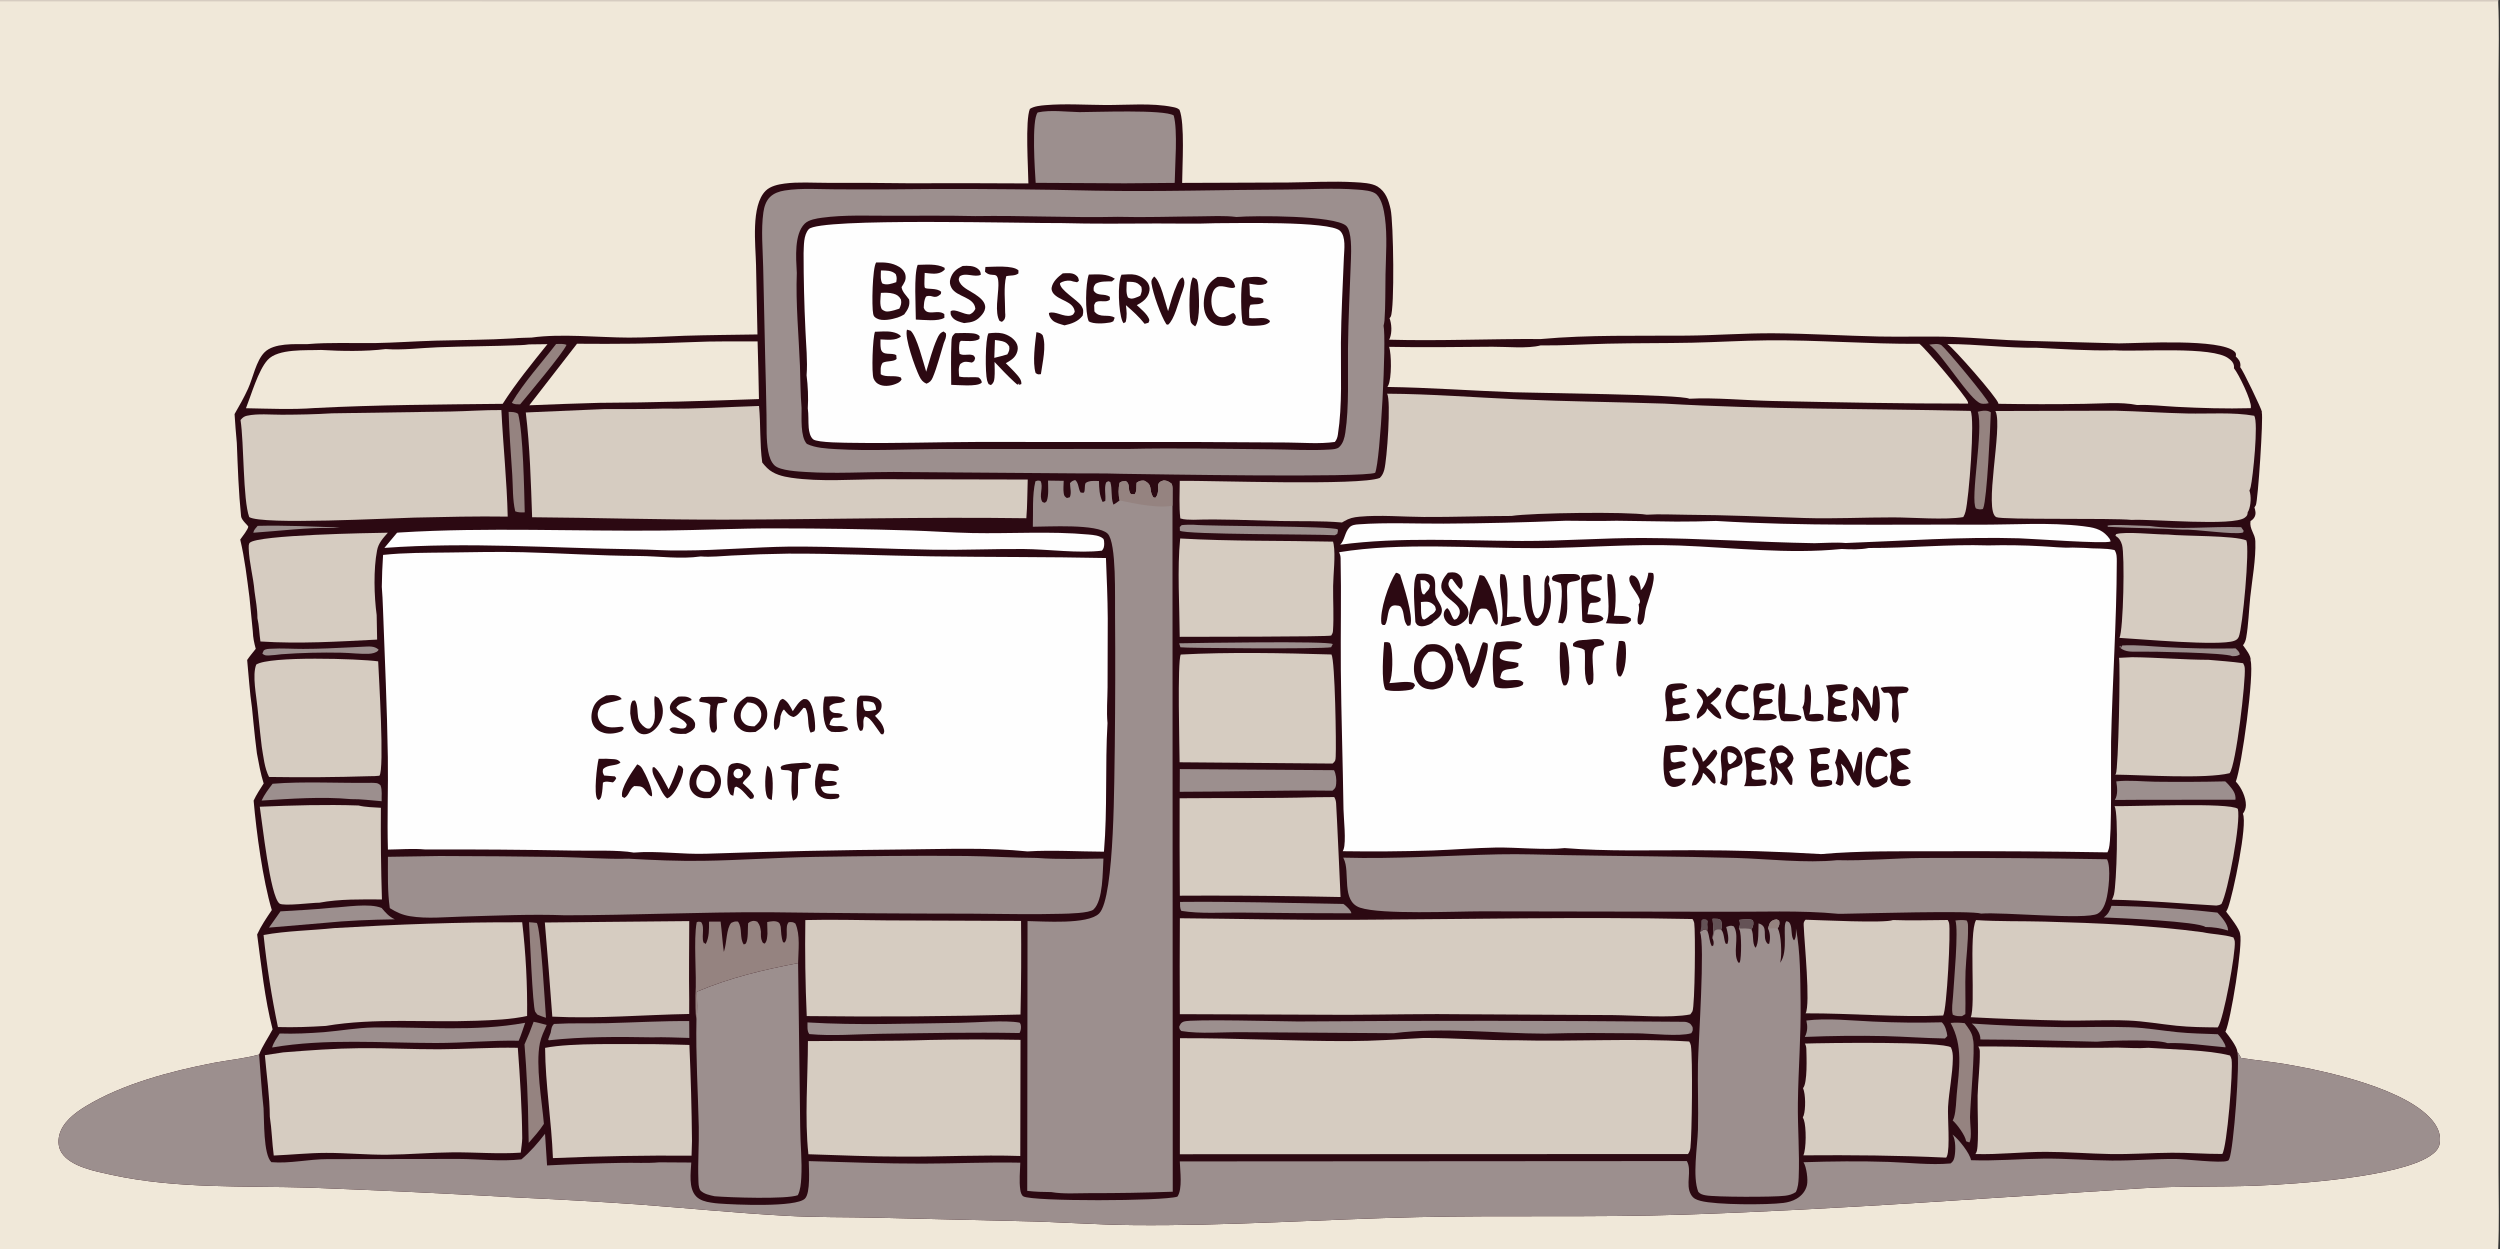 <?xml version="1.0" encoding="utf-8" ?>
<svg xmlns="http://www.w3.org/2000/svg" xmlns:xlink="http://www.w3.org/1999/xlink" width="1291" height="645">
	<rect width="100%" height="100%" fill="#333333" stroke="none"/>
	<path fill="#F0E8D9" transform="scale(0.63 0.63)" d="M0 0L2047.75 0L2047.72 1.093C2048.65 21.783 2048.03 42.719 2048.02 63.435L2048 174.26L2048 513.567L2048 851.711L2048.02 961.887C2048.03 982.526 2048.64 1003.39 2047.71 1024L2046.85 1024L0 1024L0 1.148L0 0Z"/>
	<path fill="#D6CCC1" transform="scale(0.63 0.63)" d="M0 0L2047.75 0L2047.72 1.093L2042.56 1.28L0 1.148L0 0Z"/>
	<path fill="#2C0912" transform="scale(0.63 0.63)" d="M842.958 150.347C842.832 137.877 840.221 98.826 844.184 89.266C847.677 86.992 853.026 86.519 857.141 86.175C873.087 84.841 889.978 85.987 906.007 86.08C923.461 86.181 944.09 84.233 961.141 87.69C963.329 88.134 965.11 88.446 966.8 89.983C971.361 101.023 969.018 136.629 968.987 149.928L1056.05 149.598C1074.09 149.406 1092.51 148.334 1110.52 149.361C1116.1 149.679 1124.29 149.975 1129.11 152.886C1135.89 157.144 1138.15 163.989 1139.85 171.46C1142.24 181.977 1143.21 253.347 1139.95 259.552C1139.66 260.097 1139.37 260.351 1138.95 260.827C1140.77 265.535 1141.09 272.408 1139.24 277.192C1139.05 277.693 1138.88 277.946 1138.61 278.439C1180.15 279.652 1221.57 277.611 1263.07 277.908C1302.5 274.33 1342.89 275.429 1382.47 275.108C1406.35 274.914 1430.26 273.013 1454.15 273.189C1482.9 273.4 1511.65 275.22 1540.4 275.847C1560.4 276.284 1580.42 275.453 1600.42 276.19C1620.8 276.942 1641.15 278.869 1661.54 279.392L1736.91 281.473C1753.95 281.359 1820.14 277.296 1831.69 288.274C1832.68 289.215 1832.89 290.02 1832.74 291.397C1832.72 291.656 1832.64 291.907 1832.59 292.162C1834.83 294.352 1836.49 296.207 1836.44 299.589C1836.43 300.161 1836.37 300.335 1836.26 300.945C1838.19 302.757 1854.06 335.759 1854.04 337.559C1854.03 337.756 1853.98 337.947 1853.94 338.141C1855.3 342.073 1850.84 410.552 1849.05 414.129C1848.73 414.772 1848.35 415.358 1847.91 415.925C1848.69 418.534 1849.36 420.885 1848.13 423.526C1847.39 425.113 1846.16 426.205 1844.7 427.107C1843.69 433.956 1848.43 437.311 1848.66 443.505C1849.21 458.307 1846.04 474.772 1844.48 489.555C1843.34 500.418 1843.06 511.885 1841.18 522.603C1840.78 524.9 1840.03 527.075 1838.54 528.898C1840.64 531.977 1845.4 537.568 1844.77 541.353C1847.9 552.581 1837.54 627.93 1832.67 640.667C1837.12 645.308 1840.99 653.42 1840.92 659.951C1840.9 662.575 1840.02 664.915 1838.45 667.004C1842.48 675.775 1830.36 733.085 1826.31 744.032C1825.88 745.173 1825.37 746.229 1824.72 747.263C1827.2 750.498 1836.04 761.755 1836.15 765.548C1838.68 773.48 1828.44 837.101 1824.14 845.687C1826.72 848.761 1833.8 858.164 1833.82 861.845C1834.95 863.611 1836.03 865.386 1837.07 867.208C1849.09 869.168 1861.23 870.186 1873.24 872.232C1906.63 877.919 1975.2 892.814 1995.23 920.376C1998.87 925.384 2000.87 931.2 1999.76 937.407C1998.95 941.953 1995.5 945.066 1991.81 947.503C1965.55 964.852 1882.76 970.545 1849.76 971.842C1818.14 973.086 1787.63 971.99 1755.68 974.006C1630.38 981.913 1505.34 991.504 1379.82 995.625C1306.74 998.024 1234.42 995.982 1161.76 997.656C1083.81 999.452 1006.2 1004.99 928.136 1004.19C897.551 1003.88 867.052 1001.49 836.486 1000.94L717.802 998.115C693.346 997.587 668.959 997.921 644.51 996.57C603.78 994.319 563.258 990.283 522.6 987.204Q473.397 983.8 424.126 981.571Q339.354 976.763 254.507 973.515C200.038 971.834 145.225 974.715 91.53 963.024C78.924 960.279 57.88 956.42 50.523 944.907C47.849 940.721 47.417 935.722 48.489 930.944C50.913 920.129 61.186 912.344 70.19 906.862C100.423 888.453 140.168 878.043 174.776 871.298C187.048 868.907 200.418 867.746 212.381 864.386C215.075 857.302 219.941 850.543 223.44 843.738C216.953 818.599 214.225 791.713 210.767 765.997C214.056 758.796 218.367 752.509 222.789 745.975C215.39 721.061 210.177 682.392 207.895 656.263C210.146 651.325 213.243 646.78 216.126 642.193C213.582 634.099 212.118 625.842 210.583 617.516L209.051 604.832C208.13 596.629 207.374 588.403 206.554 580.19C204.62 567.272 203.908 553.991 202.59 540.979C204.718 537.805 207.274 534.833 209.639 531.827C208.325 527.011 207.392 522.695 207.23 517.663L204.477 489.598C202.415 473.753 200.619 457.85 196.908 442.287C198.293 440.294 203.488 433.745 203.501 431.68C203.507 430.891 197.949 426.463 197.613 423.226C195.566 403.517 194.906 382.899 194.114 363.074C193.285 355.216 192.856 347.286 192.268 339.405C196.205 332.573 200.09 325.733 203.355 318.548C207.407 309.631 209.887 295.801 216.775 288.831C224.591 280.921 241.659 282.197 252.031 282.067C270.131 280.534 288.927 281.421 307.128 281.223C323.805 280.925 340.477 279.699 357.153 279.223C378.46 278.614 399.672 278.671 420.966 277.366C425.773 276.86 430.856 276.921 435.698 276.711C460.193 273.286 490.5 276.654 515.547 276.734C530.653 276.782 545.822 275.697 560.923 275.228C580.889 274.608 600.895 274.481 620.87 274.139L619.712 217.364C619.401 200.962 615.27 168.623 627.601 156.369C631.472 152.523 637.824 151.166 643.036 150.471C654.248 148.975 666.368 149.874 677.707 149.867Q711.186 149.755 744.662 150.217Q793.81 150.036 842.958 150.347Z"/>
	<path fill="#9C8F8E" transform="scale(0.63 0.63)" d="M1833.82 861.845C1834.95 863.611 1836.03 865.386 1837.07 867.208C1849.09 869.168 1861.23 870.186 1873.24 872.232C1906.63 877.919 1975.2 892.814 1995.23 920.376C1998.87 925.384 2000.87 931.2 1999.76 937.407C1998.95 941.953 1995.5 945.066 1991.81 947.503C1965.55 964.852 1882.76 970.545 1849.76 971.842C1818.14 973.086 1787.63 971.99 1755.68 974.006C1630.38 981.913 1505.34 991.504 1379.82 995.625C1306.74 998.024 1234.42 995.982 1161.76 997.656C1083.81 999.452 1006.2 1004.99 928.136 1004.19C897.551 1003.88 867.052 1001.49 836.486 1000.94L717.802 998.115C693.346 997.587 668.959 997.921 644.51 996.57C603.78 994.319 563.258 990.283 522.6 987.204Q473.397 983.8 424.126 981.571Q339.354 976.763 254.507 973.515C200.038 971.834 145.225 974.715 91.53 963.024C78.924 960.279 57.88 956.42 50.523 944.907C47.849 940.721 47.417 935.722 48.489 930.944C50.913 920.129 61.186 912.344 70.19 906.862C100.423 888.453 140.168 878.043 174.776 871.298C187.048 868.907 200.418 867.746 212.381 864.386C213.563 879.041 214.405 893.815 216.03 908.423C216.634 917.786 215.737 946.207 222.449 952.61C237.449 953.914 253.169 950.115 268.289 950.124L375.837 949.959C392.83 950.026 410.565 952.229 427.43 950.283C434.624 944.235 441.03 936.777 446.748 929.333L448.413 955.285Q479.322 953.697 510.267 953.172C520.184 952.973 530.564 953.639 540.389 952.731L566.612 952.908C566.245 961.362 564.203 973.852 570.625 980.651C573.647 983.85 578.475 985.103 582.704 985.724Q586.007 986.289 589.351 986.512C601.644 987.443 652.372 989.867 659.793 982.479C664.483 977.809 662.97 957.955 662.93 951.735C694.067 952.605 725.278 953.846 756.426 953.803C783.087 953.766 809.626 952.46 836.307 953.028C836.104 960.135 835.301 968.074 836.288 975.088C836.546 976.924 837.152 979.656 838.834 980.647C846.149 984.962 953.631 984.615 965.086 980.869C969.457 974.752 967.24 959.483 967.05 951.986L1382.67 951.696C1387.16 959.586 1381.29 970.877 1386.03 979.128C1387.91 982.401 1390.34 983.371 1393.9 984.329C1406.46 987.71 1448.61 987.742 1461.94 986.003C1465.66 985.518 1469.4 984.457 1472.65 982.556C1476.84 980.108 1480.08 976.198 1481.14 971.396C1482.14 966.861 1480.76 956.569 1478.31 952.659C1501.43 951.887 1524.89 951.621 1548.01 952.399C1564.6 952.957 1582.34 955.148 1598.84 953.656C1600.79 952.259 1601.56 950.787 1602.04 948.441C1603.02 943.636 1603.23 934.153 1600.42 930.017C1600.58 930.128 1600.74 930.236 1600.89 930.351C1605.52 933.844 1614.71 945.373 1615.62 950.999C1635.47 951.736 1655.14 949.934 1674.97 949.702C1693.68 949.484 1712.41 951.19 1731.12 951.304C1748.48 951.409 1765.82 949.917 1783.15 949.988C1790.97 950.02 1820.52 953.644 1825.77 951.542C1826.92 951.08 1826.79 951.069 1827.27 950.018C1830.93 941.912 1836.29 868.364 1833.82 861.845Z"/>
	<path fill="#FEFEFE" transform="scale(0.63 0.63)" d="M1097.66 452.652C1148.52 444.353 1207.51 449.522 1259.46 449.304C1298.51 449.14 1337.47 445.664 1376.56 447.157C1420.19 448.824 1466.09 454.438 1509.57 449.981C1516.56 450.378 1524.98 450.632 1531.81 449.182C1564.45 449.337 1597.08 445.979 1629.71 447.062Q1651.66 446.511 1673.59 447.751C1681.78 448.134 1690.57 449.244 1698.69 448.823L1708.97 449.124C1716.81 449.914 1725.74 449.105 1733.27 450.875C1735.23 453.933 1735.09 457.047 1735.09 460.535C1734.97 509.518 1731.48 558.803 1730.41 607.82C1730.08 622.873 1731.29 684.932 1728.67 695.253C1728.37 696.417 1727.98 697.586 1727.45 698.669Q1659.25 697.515 1591.03 697.75C1558.58 697.82 1525.06 697.247 1492.74 700.086C1457.97 697.938 1422.41 696.92 1387.59 696.905C1352.84 696.891 1317.13 697.929 1282.49 695.154C1267.23 696.99 1242.73 694.416 1226.04 694.717C1208.75 695.028 1191.45 696.518 1174.16 697.126Q1137.39 698.284 1100.6 697.718C1100.98 697.074 1100.93 697.206 1101.25 696.361C1103.62 690.175 1101.34 670.599 1101.23 663.217C1100.7 625.088 1099.39 586.96 1099.06 548.833C1098.79 518.441 1099.55 487.887 1098.87 457.528C1098.82 455.697 1098.41 454.308 1097.66 452.652Z"/>
	<path fill="#2C0912" transform="scale(0.63 0.63)" d="M1169.34 528.495C1173.97 527.769 1177.93 527.413 1182.14 529.829C1186.25 532.18 1189.17 536.419 1190.39 540.942C1191.85 546.39 1191.22 552.264 1188.23 557.092C1185.66 561.24 1182.53 563.46 1177.81 564.504C1176.3 564.995 1174.47 565.293 1172.88 565.161C1168.83 564.824 1165.28 563.602 1162.68 560.341C1159.14 555.896 1158.54 549.568 1159.22 544.119C1160.16 536.704 1163.62 532.933 1169.34 528.495Z"/>
	<path fill="#FEFEFE" transform="scale(0.63 0.63)" d="M1170.83 534.494C1173.26 533.994 1175.67 533.618 1178.04 534.619C1181.01 535.877 1183.12 538.504 1184.13 541.517C1185.38 545.273 1184.9 549.337 1183.12 552.842C1181.5 556.044 1179.78 557.43 1176.38 558.504C1175.7 558.784 1175.26 558.963 1174.52 559.002C1172.66 559.101 1169.45 558.58 1168.16 557.186C1165.73 554.563 1165.16 550.702 1165.12 547.282C1165.06 541.349 1166.75 538.643 1170.83 534.494Z"/>
	<path fill="#2C0912" transform="scale(0.63 0.63)" d="M1161.5 470.495C1162.97 470.294 1164.47 470.235 1165.95 470.208C1169.42 470.144 1172.33 470.551 1174.94 473.062C1177.48 477.178 1175.71 482.914 1176.62 487.543C1177.64 492.729 1183.24 496.676 1181.58 502.363C1180.67 505.453 1177.89 507.48 1175.25 509.028C1174.67 509.814 1174.28 510.336 1173.46 510.89C1171.12 512.487 1166.27 513.941 1163.5 513.105C1161.43 512.479 1161.23 511.688 1160.17 509.933C1159.97 501.663 1156.99 476.563 1161.5 470.495Z"/>
	<path fill="#FEFEFE" transform="scale(0.63 0.63)" d="M1164.67 493.496C1164.83 493.477 1164.98 493.456 1165.14 493.441C1165.39 493.417 1165.65 493.402 1165.91 493.379C1169.06 493.098 1171.45 492.894 1174.16 494.907C1176.42 496.585 1176.63 497.285 1176.97 499.901C1175.87 502.304 1174.56 503.109 1172.33 504.346C1170.77 505.883 1169.36 506.898 1167.39 507.884L1166.04 507.304C1164.14 503.622 1165.07 497.692 1164.67 493.496Z"/>
	<path fill="#FEFEFE" transform="scale(0.63 0.63)" d="M1164.3 475.493L1168.02 475.731C1170.33 477.188 1170.9 477.468 1172.1 479.881C1171.54 482.705 1171.37 483.004 1169.32 485.033L1167.47 487.292L1166.18 486.99C1164.43 483.995 1164.6 478.974 1164.3 475.493Z"/>
	<path fill="#2C0912" transform="scale(0.63 0.63)" d="M1226.65 526.499L1227.59 526.393C1233.58 525.764 1242.89 524.322 1247.73 528.255C1246.79 535.577 1235.68 529.887 1231.19 533.752C1229.9 535.953 1229.05 536.717 1229.42 539.324C1232 542.641 1240.59 541.983 1244.61 543.599L1244.58 546.126C1241.13 549.037 1236.6 547.691 1232.69 549.573C1230.49 550.634 1230.32 553.335 1229.64 555.51C1233.26 558.936 1238.39 557.171 1242.94 557.383C1245.51 557.502 1247.01 557.647 1248.76 559.575L1248.12 561.447C1246.63 562.434 1245.14 562.949 1243.38 563.257C1239.18 563.997 1229.2 565.251 1225.74 562.831C1224.38 560.301 1224.22 557.922 1224.07 555.107C1223.73 548.376 1222.3 531.279 1226.65 526.499Z"/>
	<path fill="#2C0912" transform="scale(0.63 0.63)" d="M1144.24 469.488C1145.79 469.66 1146.48 470.167 1147.66 471.087C1150.24 479.578 1158.76 504.635 1156.01 512.561L1153.85 513.07C1149.72 509.062 1151.67 502.171 1148.42 497.696C1147.37 496.246 1145.82 496.494 1144.13 496.248C1143.74 496.245 1143.21 496.228 1142.8 496.261C1136.38 496.773 1138.47 508.212 1135.19 512.284L1133.42 512.334L1132.34 511.169C1130.69 500.73 1138.36 478.049 1144.24 469.488Z"/>
	<path fill="#2C0912" transform="scale(0.63 0.63)" d="M1212.7 471.488C1214.39 471.467 1215.13 471.62 1216.64 472.387C1222.72 480.201 1228.9 500.773 1227.6 510.566C1227.46 511.634 1227.12 511.572 1226.31 512.196C1222.26 508.444 1223.02 502.37 1218.76 499.344C1218.6 499.232 1218.44 499.129 1218.27 499.022C1217.03 498.924 1215.62 498.739 1214.38 498.866C1209.84 499.335 1208.62 508.627 1206.1 511.875L1204.25 511.312C1202.09 504.41 1210.33 479.885 1212.7 471.488Z"/>
	<path fill="#2C0912" transform="scale(0.63 0.63)" d="M1186.82 469.494C1187.32 469.42 1187.82 469.344 1188.33 469.282C1191.4 468.903 1193.84 469.067 1196.29 471.247C1197.86 472.643 1198.62 474.553 1198.76 476.613C1198.97 479.652 1199.22 480.738 1197.24 483.033C1194.97 481.658 1191.97 476.629 1190.21 474.406L1187.75 475.089L1189.06 473.784C1188.5 474.917 1187.92 476.069 1187.48 477.255C1185.18 483.54 1200.4 492.166 1202.84 498.286C1203.77 500.623 1204.08 503.106 1203.04 505.462C1201.7 508.462 1198.17 511.343 1195.18 512.505C1194.04 512.898 1192.89 513.231 1191.67 513.144C1189.37 512.981 1187.55 511.781 1186.04 510.097C1184.28 508.142 1183.12 505.601 1183.46 502.921C1183.71 500.868 1184.6 499.589 1186.24 498.427C1189.19 500.623 1189.28 505.106 1191.96 507.969C1193.51 507.597 1193.89 507.62 1194.86 506.25C1202.59 495.261 1182.43 491.827 1181.43 481.575C1180.97 476.857 1183.94 472.855 1186.82 469.494Z"/>
	<path fill="#2C0912" transform="scale(0.63 0.63)" d="M1248.6 471.478L1252.26 471.252C1252.79 471.667 1253.52 471.907 1253.85 472.497C1255.49 475.446 1253.57 497.04 1258.08 505.165C1258.88 506.618 1259.03 506.46 1260.63 506.923C1261.02 506.618 1261.22 506.481 1261.61 506.119C1267.26 500.871 1265.63 487.406 1265.88 480.087C1265.99 476.973 1266.09 473.663 1268.42 471.49L1269.82 472.725C1270.38 474.995 1269.98 476.307 1269.29 478.506L1269.5 479.006C1271.78 484.245 1271.65 492.626 1270.45 498.128C1269.44 502.761 1266.81 509.954 1262.25 512.306C1259.79 513.574 1258.88 513.175 1256.41 512.409C1247.62 504.22 1249.06 482.691 1248.6 471.478Z"/>
	<path fill="#2C0912" transform="scale(0.63 0.63)" d="M1450.34 622.766C1451.22 620.595 1451.78 618.694 1452.16 616.394C1452.36 615.196 1453.76 613.851 1454.65 612.988C1456.61 611.093 1458.35 610.965 1460.9 610.989C1463.19 612.172 1465.27 613.068 1466.71 615.308C1468.78 617.614 1469.42 618.389 1470.13 621.516C1469.47 625.153 1467.76 627.081 1465.01 629.44C1466.83 632.663 1470.06 637.003 1469.24 640.841L1468.96 643.304L1467.22 643.26C1463.06 638.273 1461.08 632.702 1455.64 628.859C1455.4 628.69 1455.17 628.504 1454.93 628.326C1456.55 632.176 1457.94 637.925 1456.3 641.949C1455.76 643.268 1455.36 643.206 1454.07 643.768C1452.89 643.207 1451.78 642.707 1450.7 641.956C1450.9 641.59 1450.99 641.444 1451.16 641.029C1453.18 636.237 1452.36 627.426 1450.34 622.766Z"/>
	<path fill="#FEFEFE" transform="scale(0.63 0.63)" d="M1455.82 617.497C1457.42 617.17 1459.46 616.609 1461.08 616.914C1463.45 617.361 1464.03 617.942 1465.28 619.784C1464.7 622.221 1464.02 622.684 1462.23 624.5C1461.26 625.246 1459.95 625.592 1458.8 626.031C1456.82 624.77 1456.43 619.948 1455.82 617.497Z"/>
	<path fill="#2C0912" transform="scale(0.63 0.63)" d="M1215.49 526.494C1217 526.427 1217.95 526.881 1219.28 527.484C1220.97 531.841 1214.89 548.959 1213.27 554.063C1212.15 557.6 1210.92 562.164 1207.39 564.002C1199.73 561.013 1200.64 546.6 1195.07 540.921C1194.93 540.781 1194.78 540.652 1194.64 540.517C1195.26 538.018 1193.67 535.844 1193.07 533.451C1192.44 530.919 1192.43 529.612 1193.79 527.429L1195.88 527.322C1196.79 527.992 1197.54 528.766 1198.16 529.718C1201.37 534.647 1206.19 546.946 1205.07 552.648C1205.39 552.253 1205.72 551.857 1206.02 551.447C1206.16 551.257 1206.3 551.064 1206.44 550.875C1211.2 544.579 1211.84 533.811 1215.49 526.494Z"/>
	<path fill="#2C0912" transform="scale(0.63 0.63)" d="M1533.89 580.711C1535.79 575.908 1534.75 571.074 1535.33 566.096C1535.59 563.824 1535.64 563.286 1537.44 561.917L1538.86 562.836C1541.03 568.697 1541.86 583.775 1539.15 589.57C1538.94 590.034 1538.81 590.213 1538.57 590.616L1536.66 591.201C1530.35 586.663 1528.65 577.205 1522.24 573.168C1524 578.921 1524.27 584.112 1523.07 590.011L1521.94 591.379C1519.58 590.426 1518.57 588.836 1517.58 586.455C1517.5 586.252 1517.42 586.046 1517.34 585.841C1520.6 580.139 1518.13 572.886 1519.21 566.66C1519.58 564.508 1519.64 564.165 1521.45 562.867C1522.34 563.115 1523.01 563.316 1523.77 563.871C1527.33 566.475 1533.47 576.294 1533.89 580.711Z"/>
	<path fill="#2C0912" transform="scale(0.63 0.63)" d="M1297.47 471.498C1302.5 471.008 1308.62 469.662 1312.95 472.628L1312.97 474.961C1310.15 476.938 1307 476.537 1303.61 476.744Q1303.3 477.02 1303.02 477.327Q1302.73 477.634 1302.48 477.97Q1302.24 478.305 1302.02 478.664Q1301.81 479.024 1301.64 479.404Q1301.47 479.783 1301.34 480.179Q1301.2 480.575 1301.11 480.982Q1301.02 481.39 1300.98 481.804Q1300.93 482.219 1300.93 482.636C1300.85 488.762 1308.67 487.552 1312.12 490.621L1311.87 492.4C1309.33 494.375 1307.15 493.968 1303.98 494.166C1301.72 495.694 1301.93 500.696 1301.21 503.548C1303.81 503.668 1306.45 503.76 1309.03 504.056C1311.34 504.32 1312.89 504.973 1314.34 506.814L1313.69 508.315C1310.87 510.045 1307.57 510.546 1304.3 510.723C1301.66 510.865 1299.04 510.767 1296.98 508.952C1296.9 508.667 1295.82 474.937 1296.03 474.056C1296.2 473.341 1297.09 472.181 1297.47 471.498Z"/>
	<path fill="#2C0912" transform="scale(0.63 0.63)" d="M1504.15 625.158L1504.42 624.481C1505.71 621.19 1506.17 617.825 1506.68 614.348C1507.49 614.197 1508.14 613.805 1508.84 614.313C1512.29 616.794 1518.57 627.639 1519.16 631.928C1519.24 632.508 1519.17 633.17 1519.1 633.751C1521.51 628.144 1521.32 622.276 1523.74 616.538L1523.77 616.563L1525.95 616.126L1525.91 616.019C1525.96 616.239 1526.01 616.457 1526.06 616.678C1527.07 621.793 1525.92 638.545 1524.29 643.417L1522.75 644.29C1516.68 640.472 1515.83 631.758 1510.4 627.121L1509.92 626.704C1509.61 626.442 1509.29 626.201 1508.97 625.961C1510.67 630.812 1511.99 637.856 1510.38 642.864L1508.62 644.112C1506.88 643.613 1505.86 643.158 1504.48 641.984C1504.94 641.194 1505.36 640.373 1505.61 639.487C1506.89 634.96 1506.27 629.301 1504.15 625.158Z"/>
	<path fill="#2C0912" transform="scale(0.63 0.63)" d="M1134.56 526.468C1136.43 526.2 1137.37 526.192 1139.11 526.954C1139.53 527.743 1139.9 528.558 1140.13 529.428C1141.76 535.605 1141.88 554.35 1138.84 559.946C1144.33 559.784 1152.88 557.998 1157.92 559.638C1159.33 560.097 1159.25 560.52 1159.89 561.844L1158.19 564.531C1157.5 564.911 1157.53 564.947 1156.85 565.155C1152.86 566.398 1139.2 567.138 1135.57 565.224C1131.97 558.426 1133.87 534.875 1134.56 526.468Z"/>
	<path fill="#2C0912" transform="scale(0.63 0.63)" d="M1365.19 611.5C1369.97 611.125 1378.77 609.543 1382.75 612.368L1383.07 614.431C1379.87 618.205 1373.4 614.839 1369.3 617.426C1369.2 619.964 1369.01 622.042 1370.25 624.367C1373.46 625.894 1375.62 623.777 1379.02 624.088C1380.51 624.224 1380.85 625.131 1381.78 626.223C1381.21 630.26 1372.06 629.201 1368.14 632.495C1368.69 633.412 1368.49 632.975 1368.84 633.963C1369.23 635.096 1369.54 636.289 1370.31 637.239C1371.91 639.22 1378.4 637.995 1381.27 638.331L1381.72 639.798C1380.52 641.828 1379.03 642.868 1376.96 643.88C1374.68 644.99 1371.99 645.537 1369.56 644.585C1367.53 643.793 1366.25 642.297 1365.35 640.366C1362.82 634.969 1363.08 617.124 1365.19 611.5Z"/>
	<path fill="#2C0912" transform="scale(0.63 0.63)" d="M1351.11 469.493C1352.54 469.298 1353.59 469.453 1354.98 469.75C1357.61 475.076 1350.43 492.654 1348.97 498.882C1348.26 501.92 1348.27 505.213 1347.42 508.166C1346.77 510.407 1346.41 511.068 1344.44 512.218L1342.61 511.214C1341.18 506.096 1344.5 501.139 1343.24 496.011C1343.2 495.837 1343.14 495.666 1343.09 495.494C1343.26 495.299 1343.44 495.108 1343.61 494.909C1346.98 490.916 1335.89 481.047 1335.56 475.361C1335.43 473.237 1335.57 473.084 1336.97 471.496C1339.11 471.829 1339.77 471.835 1341.36 473.463C1343.59 475.759 1344.93 480.652 1344.96 483.794C1348.35 480.647 1350.65 474.043 1351.11 469.493Z"/>
	<path fill="#2C0912" transform="scale(0.63 0.63)" d="M1409.7 641.868C1413.75 635.378 1409.29 624.783 1410.92 617.462C1411.6 614.429 1413.14 613.308 1415.61 611.763C1418.26 611.346 1420.32 611.467 1422.69 612.792C1425.31 614.259 1426.42 616.093 1427.26 618.847C1428.32 621.304 1428.62 622.617 1427.97 625.236C1425.09 629.627 1420.7 628.536 1417.03 631.198C1414.46 633.059 1417.18 640.725 1415.27 643.783C1413.05 643.936 1411.53 643.135 1409.7 641.868Z"/>
	<path fill="#FEFEFE" transform="scale(0.63 0.63)" d="M1416.11 616.498C1416.73 616.517 1416.93 616.505 1417.5 616.578C1420.19 616.927 1421.92 617.68 1423.6 619.815C1423.34 622.609 1423.02 622.581 1420.91 624.502C1420.33 625.217 1419.16 625.849 1418.39 626.399L1417.18 626.06C1415.57 623.293 1416.07 619.603 1416.11 616.498Z"/>
	<path fill="#2C0912" transform="scale(0.63 0.63)" d="M1374.87 560.169C1378.55 560.085 1379.57 559.737 1382.74 561.79L1382.84 563.353C1380.53 564.921 1379.53 564.913 1376.82 565.11C1374.81 565.493 1372.95 565.912 1371.04 566.656C1370.39 569.076 1370.54 569.666 1371.18 572.12C1374.87 574.036 1378 570.806 1381.34 572.684L1381.79 574.991C1379.27 577.668 1375.01 577.203 1371.49 578.506C1370.51 580.8 1370.9 582.619 1371.27 584.981C1374.8 586.588 1379.52 583.815 1383.71 584.706C1384.95 586.271 1385.19 586.186 1384.97 588.278C1380.75 591.95 1370.27 591.004 1364.93 591.124C1369.32 582.573 1361.83 571.315 1366.64 562.55C1368.69 560.275 1372.01 560.428 1374.87 560.169Z"/>
	<path fill="#2C0912" transform="scale(0.63 0.63)" d="M1300.25 524.467C1303.63 524.159 1308.81 523.21 1312.03 524.258C1313.98 524.892 1314.1 525.525 1314.96 527.226L1314.3 528.917C1312.4 529.274 1310.03 529.522 1308.26 530.268C1302.22 532.816 1308 553.002 1305.45 559.925C1305.12 560.816 1303.21 561.321 1302.32 561.717C1297.21 556.772 1300.02 540.04 1298.9 532.921C1295.8 530.476 1292.86 531.231 1289.39 529.613L1289.37 527.618C1292.22 524.375 1296.11 524.773 1300.25 524.467Z"/>
	<path fill="#2C0912" transform="scale(0.63 0.63)" d="M1429.64 616.837C1432.3 613.831 1434.82 612.828 1438.81 612.588C1441.24 612.441 1444.2 612.93 1446.06 614.585C1446.58 615.047 1447.01 615.585 1447.44 616.132L1446.76 617.451C1443.8 617.793 1438.03 617.202 1435.84 618.937C1435.58 620.953 1435.19 622.477 1436.26 624.293C1439.22 625.625 1444.67 626.134 1446.74 628.197C1445.8 629.677 1445.67 630.313 1443.87 630.743C1440.83 631.467 1438.6 630.175 1435.88 632.022C1435.51 634.447 1435.16 636.073 1436.43 638.338C1440.15 640.433 1444.1 637.593 1447.71 639.638L1447.91 641.905L1446.95 643.566C1441.43 644.755 1435.15 644.31 1429.51 644.406C1429.79 643.946 1429.85 643.884 1430.11 643.336C1432.67 637.992 1431.56 622.318 1429.64 616.837Z"/>
	<path fill="#2C0912" transform="scale(0.63 0.63)" d="M1442.41 560.5Q1444.21 560.299 1446.02 560.138C1449.33 559.85 1451.88 559.635 1454.47 561.804L1454.27 564.049C1451.52 566.413 1447.48 566.011 1443.92 566.185C1443.47 566.611 1443.04 566.991 1442.78 567.57C1442.2 568.842 1441.6 570.482 1442.13 571.774C1444.49 573.204 1449.4 572.726 1452.33 572.972L1453.22 574.587C1451.58 577.728 1447.34 577.088 1444.42 578.915C1442.39 580.188 1442.39 582.983 1441.87 585.185C1444 585.325 1446.14 585.139 1448.27 585.101C1451.28 585.047 1454.14 584.821 1456.34 586.961L1456.09 588.493C1451.58 591.528 1441.99 590.287 1436.67 590.195C1440.88 582.404 1434.43 569.813 1438.73 562.337C1439.52 560.975 1440.97 560.94 1442.41 560.5Z"/>
	<path fill="#2C0912" transform="scale(0.63 0.63)" d="M1483.02 614.198C1486.65 613.678 1490.4 612.99 1494.07 612.776C1496.73 612.621 1498.11 612.678 1500.07 614.475L1499.75 616.851C1496.03 619.623 1491.85 616.209 1489.49 620.537C1489.6 622.905 1489.16 624.487 1490.97 626.186C1493.34 626.122 1495.67 626.102 1498.04 626.246L1499.4 627.965L1498.95 630.322C1495.49 632.142 1491.54 630.598 1489.37 633.945C1489.4 636.388 1489.12 637.543 1490.58 639.657C1494.28 639.903 1498.14 638.561 1501.5 639.956C1501.74 641.04 1502.02 641.798 1501.66 642.886C1499.56 644.636 1492.67 645.333 1489.8 644.803C1480 642.99 1487.31 621.615 1483.32 614.674C1483.23 614.511 1483.12 614.357 1483.02 614.198Z"/>
	<path fill="#2C0912" transform="scale(0.63 0.63)" d="M1286.26 470.5C1288.33 470.508 1291.51 470.251 1293.37 471.145C1294.98 471.918 1294.93 472.881 1295.35 474.447C1292.71 477.466 1286.8 475.679 1285.14 478.509C1282.85 482.428 1287.64 504.557 1281.03 510.974L1277.18 510.383C1279.12 504.256 1281.59 483.58 1279.27 477.958Q1275.99 476.804 1272.66 475.824L1272 473.991L1273 472.175C1276.57 470.02 1282.16 470.597 1286.26 470.5Z"/>
	<path fill="#2C0912" transform="scale(0.63 0.63)" d="M1496.68 561.969C1501.06 561.48 1509.56 559.677 1513.39 561.92C1514.57 562.609 1514.41 563.353 1514.66 564.604C1512.09 566.812 1508.4 566.395 1505.05 566.66C1503.08 568.128 1502.82 568.512 1501.87 570.783C1503.88 573.359 1508.78 573.757 1512.01 574.594L1512.75 576.466C1511.28 578.598 1507.04 578.616 1504.39 579.304C1502.87 581.472 1503.02 581.801 1503.12 584.491C1505.18 586.705 1509.85 585.913 1512.98 586.178L1513.99 587.837L1513.57 590.267C1509.32 591.94 1502.33 592.136 1498.03 590.517C1498.19 583.074 1500.16 568.332 1496.68 561.969Z"/>
	<path fill="#2C0912" transform="scale(0.63 0.63)" d="M1392.34 629.239C1392.56 622.772 1385.94 620.511 1387.58 612.802L1389.08 612.676C1392.28 615.609 1395.03 620.204 1395.83 624.477C1399.75 622.032 1401.17 617.018 1405.02 614.359L1406.91 615.17L1407.66 617.509C1406.14 621.785 1402.2 626.222 1398.54 628.864Q1399.99 629.941 1401.37 631.116C1403.64 633.09 1405.83 635.741 1406.06 638.842L1406.25 641.56L1405.12 642.498C1401.17 640.345 1399.75 635.814 1395.92 633.482C1395.41 637.508 1393.27 640.852 1390.18 643.406L1386.74 643.975C1387.17 638.463 1392.23 634.703 1392.34 629.239Z"/>
	<path fill="#2C0912" transform="scale(0.63 0.63)" d="M1317.65 470.485C1319.07 470.439 1319.94 470.667 1321.26 471.101C1325.35 478.058 1324.72 497.164 1322.89 504.766C1326.83 504.883 1333.78 504.364 1336.88 507.049L1336.77 508.845L1334.27 510.925C1328.88 511.957 1321.84 511.009 1316.29 510.843C1316.37 510.684 1316.44 510.524 1316.52 510.366C1320.9 501.841 1316.59 481.059 1317.65 470.485Z"/>
	<path fill="#2C0912" transform="scale(0.63 0.63)" d="M1548.88 616.908C1551.96 613.969 1556.91 613.503 1561.04 613.509C1563.39 613.512 1564.05 613.847 1565.87 615.144L1566.01 617.475C1562.46 620.457 1557.33 617.246 1554.77 621.101C1556.44 625.224 1564.31 627.674 1564.68 630.126C1561.3 631.231 1557.33 630.775 1555.02 633.367C1554.96 635.706 1554.91 636.387 1555.96 638.44C1559.37 639.601 1562.75 637.948 1565.83 639.537L1566.09 641.675C1563.63 643.891 1561.66 644.583 1558.31 644.371C1555.93 644.219 1552.43 643.755 1550.8 641.861C1549.62 640.499 1549.28 638.539 1548.84 636.837C1548.94 636.603 1549.05 636.372 1549.14 636.135C1550.92 631.612 1550.69 621.376 1548.88 616.908Z"/>
	<path fill="#2C0912" transform="scale(0.63 0.63)" d="M1407.37 563.497C1409.56 563.841 1409.63 563.767 1411.02 565.464C1410.48 569.911 1405.24 573.698 1402.07 576.426C1402.7 576.799 1403.21 577.119 1403.77 577.602C1406.93 580.357 1410.64 584.671 1410.97 589.002L1409.91 589.245C1405.26 587.651 1402.56 584.024 1399.21 580.599C1399.2 580.777 1399.22 580.959 1399.18 581.135C1398.67 584.106 1395.57 586.396 1393.24 587.941C1392.5 588.754 1392.11 588.734 1391.09 589.064C1389.52 584.328 1395.38 580.096 1396.01 575.242C1395.84 571.757 1391.49 569.249 1390.65 565.42L1391.97 564.46L1395.14 565.434C1397.09 567.269 1398.42 568.592 1399.32 571.202C1402.69 569.348 1404.92 566.385 1407.37 563.497Z"/>
	<path fill="#2C0912" transform="scale(0.63 0.63)" d="M1547.26 636.921C1547.6 638.561 1547.15 639.489 1546.54 640.967C1542.83 643.7 1540.13 645.728 1535.4 645.508C1532.65 644.062 1531.32 641.85 1530.43 638.972C1528.33 632.253 1529.02 623.756 1532.5 617.601C1533.87 615.167 1535.41 613.366 1538.19 612.579C1540.76 612.851 1542.26 612.95 1544.17 614.87L1547.44 618.257L1546.27 620.564C1543.21 619.945 1540.04 618.881 1537.01 619.923C1534.3 623.382 1533.21 628.557 1533.67 632.899C1533.96 635.685 1534.96 637.116 1537.04 638.848C1540.87 639.353 1543.17 637.657 1546.31 635.673L1547.26 636.921Z"/>
	<path fill="#2C0912" transform="scale(0.63 0.63)" d="M1229.93 470.481C1231.13 470.54 1232.12 470.83 1233.28 471.144C1236.94 477.466 1235.49 497.878 1235.16 505.676C1236.04 505.755 1235.75 505.777 1236.52 505.693C1240.39 505.268 1242.94 505.182 1246.65 506.457L1246.92 508.13L1247.11 507.752L1245.85 507.365L1246.85 508.001C1245.26 510.098 1244.84 509.892 1242.21 510.411C1238.15 511.856 1234.29 512.729 1230.03 513.36C1234.75 500.69 1227.52 483.808 1229.93 470.481Z"/>
	<path fill="#2C0912" transform="scale(0.63 0.63)" d="M1422.15 561.498C1426.41 560.631 1428.89 561.14 1432.75 563.169L1433.06 564.329C1431.04 569.147 1427.72 565.018 1424.6 566.976C1422.32 568.41 1419.4 573.373 1419.23 576.067C1419.07 578.397 1420.22 580.211 1421.85 581.785C1425.18 585.001 1428.56 584.745 1432.87 584.496L1434.42 587.021C1432.85 588.882 1431.76 589.575 1429.24 589.767C1425.63 590.042 1420.48 588.015 1417.85 585.606C1415.81 583.737 1414.47 581.177 1414.49 578.366C1414.53 572.44 1418.17 565.641 1422.15 561.498Z"/>
	<path fill="#2C0912" transform="scale(0.63 0.63)" d="M1555.38 562.743C1558.21 562.782 1561.5 562.395 1564 563.878L1564.45 565.494L1562.95 567.723C1560.78 567.911 1558.65 568.148 1556.51 568.48C1553.08 574.803 1559.57 587.631 1553.96 592.518C1553.2 592.248 1552.11 592.117 1551.75 591.377C1548.6 584.966 1554.42 571.615 1548.05 567.836L1544.15 567.873C1542.88 566.557 1542.24 565.602 1541.58 563.887C1545.84 562.494 1550.92 562.848 1555.38 562.743Z"/>
	<path fill="#2C0912" transform="scale(0.63 0.63)" d="M1278.95 526.485C1280.69 526.296 1281.38 526.324 1282.96 527.074C1284.1 528.826 1284.59 530.351 1284.93 532.394C1286.01 538.897 1287.91 556.063 1284.15 561.22C1283.19 562.085 1282.94 561.807 1281.69 561.799C1278 556.91 1278.21 533.092 1278.95 526.485Z"/>
	<path fill="#2C0912" transform="scale(0.63 0.63)" d="M1462.36 591.232L1460.14 590.439C1457.11 585.725 1457.28 570.133 1458.24 564.252C1458.56 562.315 1458.76 561.209 1460.38 560.032L1462.08 560.899C1464.37 565.165 1463.41 579.204 1462.86 584.267C1462.83 584.486 1462.8 584.704 1462.78 584.922C1466.94 585.695 1473.11 584.981 1476.52 587.321C1476.31 588.601 1476.48 588.966 1475.38 589.702C1472.43 591.668 1465.86 591.149 1462.36 591.232Z"/>
	<path fill="#2C0912" transform="scale(0.63 0.63)" d="M1477.4 579.823C1477.5 579.664 1477.61 579.509 1477.7 579.346C1480.71 573.984 1477.91 566.807 1480.33 561.072L1482.25 561.144C1485.67 565.343 1484.28 577.046 1483.72 582.246C1483.6 583.401 1483.33 584.518 1482.99 585.629C1486.41 585.369 1491.16 584.453 1494.27 585.961L1494.85 587.839L1494.62 590.05C1490.49 591.602 1484.94 591.751 1480.72 590.457C1478.56 587.887 1478.97 583.669 1477.67 580.458C1477.58 580.245 1477.49 580.035 1477.4 579.823Z"/>
	<path fill="#2C0912" transform="scale(0.63 0.63)" d="M1326.95 525.493C1329.2 525.292 1329.75 525.073 1331.81 526.157C1332.17 527.192 1332.45 528.237 1332.55 529.332C1333.22 536.35 1332.78 549.156 1328.48 554.508L1326.77 554.322C1322.8 548.479 1326.08 532.645 1326.95 525.493Z"/>
	<path fill="#FEFEFE" transform="scale(0.63 0.63)" d="M313.998 454.859C331.447 452.974 349.61 453.127 367.154 452.893C387.584 452.62 408.113 452.108 428.54 452.636C460.228 453.455 491.633 455.552 523.384 455.726C540.303 455.819 557.513 458.511 574.36 456.109C582.615 456.82 591.639 455.728 599.934 455.353Q623.111 454.099 646.32 453.799C685.372 453.653 724.26 455.448 763.283 456.015C811.049 456.71 858.735 456.392 906.525 457.409C907.188 473.849 907.892 490.344 908.007 506.797L907.853 563.499C907.793 572.962 906.896 583.291 907.806 592.66C905.742 627.739 907.856 663.061 904.892 698.118C884.258 698.039 862.693 696.614 842.172 697.891C809.646 694.581 775.59 695.969 742.899 696.267C688.152 696.765 633.727 697.897 579.017 699.788C559.383 700.466 538.916 697.246 519.479 698.849C507.225 696.545 483.865 697.491 470.556 697.229Q409.475 696.081 348.383 696.287C338.516 695.365 327.912 696.276 317.972 696.388C317.259 671.193 318.279 645.891 317.906 620.68C317.308 580.225 315.392 539.739 313.933 499.304C313.817 493.203 313.357 487.115 312.96 481.027Q313.121 467.929 313.998 454.859Z"/>
	<path fill="#2C0912" transform="scale(0.63 0.63)" d="M612.169 571.047C614.145 571.009 616.224 570.944 618.158 571.407C621.793 572.276 624.874 574.668 626.822 577.838C628.875 581.178 629.395 585.215 628.473 589.001C627.155 594.41 623.871 597.199 619.279 599.975C616.867 600.104 614.157 600.364 611.775 599.943C608.566 599.375 605.38 597.08 603.608 594.384C601.493 591.168 601.085 587.348 601.944 583.643C603.381 577.438 606.934 574.287 612.169 571.047Z"/>
	<path fill="#FEFEFE" transform="scale(0.63 0.63)" d="M612.695 575.75C616.237 575.956 619.05 576.404 621.527 579.263C623.402 581.426 624.298 583.924 623.965 586.814C623.502 590.83 621.373 592.984 618.429 595.368C615.528 595.323 612.582 595.217 610.266 593.201C608.287 591.479 607.147 589.309 607.114 586.671C607.056 581.876 609.45 578.948 612.695 575.75Z"/>
	<path fill="#2C0912" transform="scale(0.63 0.63)" d="M573.958 627.006C575.789 626.913 577.784 626.76 579.596 627.084C583.255 627.74 586.303 629.819 588.46 632.827C590.722 635.981 591.467 639.702 590.701 643.504C589.662 648.667 586.544 651.301 582.355 654.12C580.527 654.268 578.672 654.405 576.84 654.242C573.189 653.917 569.982 652.398 567.657 649.516C565.52 646.867 564.766 643.535 565.189 640.19C565.952 634.144 569.309 630.568 573.958 627.006Z"/>
	<path fill="#FEFEFE" transform="scale(0.63 0.63)" d="M574.872 631.751C577.673 631.85 580.362 631.831 582.689 633.616C584.425 634.947 585.629 636.858 585.86 639.05C586.287 643.096 584.322 645.942 581.964 648.96C579.157 649.162 576.031 649.25 573.686 647.467Q573.389 647.242 573.116 646.989Q572.843 646.736 572.597 646.456Q572.351 646.176 572.135 645.873Q571.919 645.57 571.734 645.247Q571.55 644.923 571.399 644.583Q571.248 644.243 571.132 643.889Q571.016 643.535 570.937 643.171Q570.857 642.807 570.815 642.437C570.352 638.199 572.413 634.953 574.872 631.751Z"/>
	<path fill="#2C0912" transform="scale(0.63 0.63)" d="M705.138 570.209L705.732 570.191C710.618 570.063 717.573 569.924 721.157 574.052C722.556 575.664 722.752 577.281 722.592 579.321C722.315 582.862 719.77 584.7 717.228 586.757C719.913 589.76 723.124 592.873 724.264 596.833C724.952 599.22 725.115 599.77 723.907 601.914L722.196 601.773L720.593 599.525Q718.455 596.409 716.217 593.365C714.387 590.902 712.139 587.808 708.932 587.335C706.37 590.52 708.971 594.867 706.774 598.803L705.018 599.083C700.99 594.164 702.306 579.104 702.742 572.868C702.817 571.791 704.323 570.922 705.138 570.209Z"/>
	<path fill="#FEFEFE" transform="scale(0.63 0.63)" d="M707.486 574.724C710.602 574.738 713.06 574.82 716.025 575.907C717.787 578.123 717.813 578.994 718.139 581.711C715.137 582.374 712.177 583.366 709.139 582.543C707.365 579.95 707.681 577.824 707.486 574.724Z"/>
	<path fill="#2C0912" transform="scale(0.63 0.63)" d="M649.835 582.952C652.265 579.454 654.714 574.867 658.666 573.002C660.814 573.074 661.496 572.843 663.041 574.532C666.893 578.742 668.447 591.76 668.086 597.544C668.038 598.301 667.771 598.819 667.458 599.491L664.454 600.543C661.306 594.772 663.618 586.244 660.165 580.384L658.623 580.183C656.12 582.985 654.189 586.504 650.499 587.736C646.56 586.81 645.119 584.535 642.601 581.557C640.86 582.849 640.526 585.003 639.783 587.014C639.59 589.314 639.484 591.76 638.998 594.015C638.487 596.382 637.583 597.228 635.713 598.5L634.549 597.065C633.608 589.609 635.751 583.712 638.165 576.794C639.295 574.316 639.144 573.79 641.627 572.805C645.651 574.604 647.869 579.216 649.835 582.952Z"/>
	<path fill="#2C0912" transform="scale(0.63 0.63)" d="M604.087 625.367C605.185 625.471 606.285 625.61 607.352 625.899C609.921 626.594 613.613 628.258 614.927 630.659C617.42 635.215 609.913 638.649 608.765 641.972C611.728 644.878 616.106 648.256 617.925 651.985C618.266 652.685 617.614 653.737 617.346 654.461L615.032 654.926L613.241 653.21C610.632 650.352 607.128 645.9 603.379 644.757L602.044 645.647C601.788 647.867 601.487 650.052 601.075 652.249C599.841 651.862 599.08 651.824 598.366 650.634C594.944 644.923 596.321 634.831 597.255 628.468C599.423 625.541 600.591 625.967 604.087 625.367Z"/>
	<path fill="#FEFEFE" transform="scale(0.63 0.63)" d="M603.023 630.806Q603.177 630.706 603.34 630.62Q603.503 630.534 603.673 630.465Q603.843 630.395 604.019 630.341Q604.195 630.288 604.375 630.251Q604.556 630.214 604.738 630.194Q604.921 630.174 605.105 630.172Q605.289 630.17 605.473 630.184Q605.656 630.199 605.837 630.231Q606.018 630.263 606.196 630.312Q606.373 630.361 606.545 630.426Q606.717 630.491 606.882 630.572Q607.047 630.653 607.204 630.75Q607.361 630.846 607.508 630.956Q607.655 631.067 607.791 631.191Q607.927 631.315 608.051 631.451Q608.175 631.587 608.285 631.734Q608.395 631.881 608.492 632.038Q608.588 632.195 608.669 632.36Q608.75 632.525 608.815 632.697Q608.88 632.869 608.929 633.046Q608.977 633.224 609.009 633.405Q609.041 633.586 609.056 633.769Q609.07 633.953 609.068 634.136Q609.065 634.32 609.045 634.503Q609.026 634.686 608.989 634.866Q608.952 635.046 608.898 635.222Q608.844 635.398 608.774 635.568Q608.705 635.738 608.619 635.901Q608.533 636.064 608.433 636.218Q608.332 636.372 608.218 636.516Q608.103 636.66 607.976 636.792Q607.848 636.925 607.709 637.045Q607.506 637.219 607.282 637.364Q607.058 637.509 606.816 637.623Q606.574 637.736 606.319 637.815Q606.064 637.894 605.8 637.938Q605.537 637.982 605.27 637.99Q605.003 637.997 604.737 637.969Q604.471 637.94 604.212 637.875Q603.953 637.81 603.705 637.711Q603.457 637.612 603.225 637.48Q602.993 637.348 602.781 637.185Q602.568 637.023 602.38 636.833Q602.192 636.643 602.032 636.43Q601.872 636.216 601.742 635.983Q601.612 635.749 601.515 635.5Q601.418 635.251 601.356 634.992Q601.293 634.732 601.267 634.466Q601.241 634.2 601.251 633.933Q601.261 633.666 601.307 633.403Q601.354 633.14 601.436 632.886Q601.517 632.631 601.633 632.39Q601.748 632.149 601.896 631.927Q602.043 631.704 602.219 631.503Q602.395 631.302 602.597 631.127Q602.799 630.952 603.023 630.806Z"/>
	<path fill="#2C0912" transform="scale(0.63 0.63)" d="M536.734 570.514L539.868 572.191C541.252 574.244 542.279 576.164 542.831 578.601C544.07 584.066 542.905 589.534 539.844 594.187C537.621 597.567 533.738 601.102 529.592 601.756C526.991 602.166 524.749 601.618 522.722 599.901C518.796 596.577 517.099 589.738 516.592 584.845C516.754 581.486 516.446 577.178 518.509 574.391L520.485 574.112C522.815 577.498 522.395 584.05 523.069 588.161C523.601 591.41 525.948 594.414 528.667 596.225C530.269 597.292 530.883 597.388 532.721 597.074C539.89 591.343 535.149 578.554 536.598 571.12C536.637 570.916 536.689 570.716 536.734 570.514Z"/>
	<path fill="#2C0912" transform="scale(0.63 0.63)" d="M496.897 570.059C499.38 569.802 502.732 569.403 505.131 570.118C507.075 570.697 508.632 571.227 509.604 573.036C504.103 575.492 497.732 575.279 492.608 578.545C490.813 581.026 489.716 583.322 489.979 586.463Q490.03 587.011 490.136 587.55Q490.243 588.09 490.405 588.616Q490.567 589.142 490.782 589.648Q490.997 590.154 491.262 590.636Q491.528 591.117 491.842 591.569Q492.156 592.021 492.515 592.438Q492.874 592.855 493.274 593.232Q493.673 593.61 494.11 593.945C498.408 597.232 504.398 596.148 509.394 595.649L510.899 596.008L511.207 597.475L509.677 599.295C505.557 601.145 499.586 601.961 495.184 600.782C491.527 599.803 488.204 597.845 486.365 594.44C484.138 590.319 484.512 585.35 485.892 581.019C487.732 575.247 491.707 572.644 496.897 570.059Z"/>
	<path fill="#2C0912" transform="scale(0.63 0.63)" d="M522.309 626.533C524.436 627.39 525.422 628.248 526.613 630.264C529.202 634.646 535.634 648.074 534.328 652.764C531.644 652.384 529.902 648.584 528.046 646.538C525.744 644.001 522.989 644.528 519.816 644.327C515.758 647.006 515.697 651.855 511.832 654.064L510.012 653.098C509.975 652.941 509.93 652.786 509.9 652.628C508.602 645.713 518.4 632.172 522.309 626.533Z"/>
	<path fill="#2C0912" transform="scale(0.63 0.63)" d="M671.2 626.068C675.55 626.03 683.014 625.261 686.517 628.129C687.633 629.042 687.432 629.657 687.564 631.007C684.81 633.14 679.864 630.784 676.072 631.772C674.209 634.124 674.344 635.15 674.127 638.048C677.072 642.221 681.882 638.499 685.851 641.408L685.75 642.951C682.957 644.883 677.092 643.845 673.454 644.872C673.232 644.935 673.011 645.006 672.789 645.073C673.105 646.07 673.421 647.023 673.971 647.92C676.523 652.085 683.237 650.008 687.532 650.945L688.165 652.709L686.945 654.341C683.434 655.269 678.517 655.439 675.067 654.161C672.335 653.15 670.269 651.41 669.137 648.682C666.74 642.901 668.877 631.734 671.2 626.068Z"/>
	<path fill="#2C0912" transform="scale(0.63 0.63)" d="M555.862 571.056C559.844 570.797 563.487 570.44 566.803 573.064L566.668 574.045L565.285 574.449C561.591 575.539 556.253 576.487 554.322 580.029C556.256 584.58 565.507 585.724 568.614 590.482C570.187 592.891 569.929 593.759 569.453 596.432C567.48 599.298 565.35 600.186 562.25 601.511C559.486 601.623 556.177 601.74 553.473 601.154C551.27 600.677 549.894 599.944 548.69 598.05C552.15 593.567 557.223 598.806 561.359 596.713C562.585 596.093 562.542 595.267 562.967 594.043C560.999 589.278 553.599 587.885 550.477 583.74C549.372 582.274 548.772 580.667 549.186 578.862C549.979 575.402 553.089 572.937 555.862 571.056Z"/>
	<path fill="#2C0912" transform="scale(0.63 0.63)" d="M675.9 570.988C680.008 570.852 685.398 570.301 689.299 571.433C691.495 572.07 691.726 572.431 692.74 574.346C689.538 577.587 684.121 574.628 679.979 578.99L680.081 581.708C683.143 586.394 686.698 582.975 690.769 585.876L689.491 587.919C687.292 588.465 685.335 588.426 683.091 588.363C680.746 590.222 680.687 591.295 679.858 594.073C684.714 596.713 690.66 593.433 694.852 596.78L694.931 598.247C691.155 600.372 685.683 600.215 681.453 599.84C679.597 598.902 678.314 597.958 677.351 596.061C674.407 590.259 674 577.074 675.9 570.988Z"/>
	<path fill="#2C0912" transform="scale(0.63 0.63)" d="M490.708 621.992C494.904 621.832 499.326 621.903 503.511 622.287C505.768 622.494 507.164 623.169 508.608 624.902C505.764 628.197 497.999 626.277 494.329 630.514C493.787 633.045 494.059 633.293 495.178 635.673Q499.599 635.993 504.014 636.381L505.115 637.802C504.386 639.417 503.769 640.197 502.402 641.315C499.606 641.008 496.657 640.018 494.221 641.49C493.959 644.757 493.86 648.255 493.158 651.453C492.73 653.404 492.501 654.677 490.767 655.747C490.263 655.474 490.044 655.405 489.635 654.902C486.629 651.215 489.239 627.411 490.708 621.992Z"/>
	<path fill="#2C0912" transform="scale(0.63 0.63)" d="M556.107 627.179C558.661 628.185 558.849 628.03 559.984 630.487C560.055 633.949 558.806 637.088 557.5 640.24C555.578 644.883 551.796 652.428 546.898 654.46C543.483 652.132 540.139 643.928 538.063 640.101C536.127 636.584 534.189 633.22 534.955 629.106L536.174 628.706C541.043 632.326 545.074 641.662 548.071 646.975C551.292 640.514 553.757 633.999 556.107 627.179Z"/>
	<path fill="#2C0912" transform="scale(0.63 0.63)" d="M574.773 571.449C578.514 571.15 582.307 571.115 586.058 571.136C589.503 571.156 593.641 571.027 596.21 573.629L595.822 575.333C593.483 576.115 591.249 576.319 588.814 576.527C586.338 580.299 587.679 592.199 587.702 596.968C587.22 598.902 587.037 599.153 585.593 600.536L583.51 600.22C580.132 594.916 582.021 584.183 582.341 577.981C580.725 575.656 576.258 575.944 573.384 575.161L573.158 573.464L574.773 571.449Z"/>
	<path fill="#2C0912" transform="scale(0.63 0.63)" d="M656.566 625.386C657.854 625.23 659.215 625.033 660.507 625.206C662.994 625.54 663.413 625.649 664.865 627.526L664.363 629.425C661.538 630.359 658.566 630.303 655.616 630.429C653.143 632.645 654.72 646.932 653.849 651.603C653.302 654.532 652.433 654.918 650.056 656.442C647.774 649.66 649.15 640.191 649.101 632.986C647.122 630.436 643.52 631.849 640.398 630.765L639.851 628.979L640.794 627.757C645.672 625.728 651.349 625.775 656.566 625.386Z"/>
	<path fill="#2C0912" transform="scale(0.63 0.63)" d="M629.05 627.681C629.693 628.057 630.27 628.454 630.738 629.048C634.462 633.768 633.442 649.947 632.601 655.794C630.99 655.157 629.659 654.991 628.849 653.324C626.36 648.202 627.02 632.892 629.05 627.681Z"/>
	<path fill="#9C8F8E" transform="scale(0.63 0.63)" d="M765.415 154.913Q831.422 154.73 897.412 156.26C949.465 157.301 1001.9 155.532 1054 155.367C1073.29 155.306 1093.42 153.909 1112.62 155.42C1117.2 155.781 1125.4 156.174 1128.61 159.605C1132.87 164.159 1134.36 172.173 1135.18 178.225C1137.26 193.492 1135.98 209.692 1135.68 225.059C1135.43 237.466 1135.73 250.146 1134.86 262.512C1134.76 264.031 1134.45 265.513 1134.08 266.986C1136.57 278.411 1131.56 377.254 1127.2 387.533C1117.95 391.763 944.895 388.722 918.903 388.373C903.551 387.817 888.093 388.183 872.724 387.942L732.451 386.857C708.568 386.83 684.515 388.386 660.668 386.887C654.524 386.501 639.534 385.821 634.934 381.529C631.888 378.688 630.491 374.137 629.735 370.166C627.936 360.714 628.486 349.874 628.292 340.24Q627.88 316.558 627.205 292.882L625.554 218.672C625.235 204.224 623.707 188.315 625.733 174.031C626.369 169.555 627.778 164.922 631.021 161.629C634.249 158.351 638.858 156.823 643.307 156.129C657.122 153.975 672.222 155.187 686.214 155.213Q725.816 155.434 765.415 154.913Z"/>
	<path fill="#2C0912" transform="scale(0.63 0.63)" d="M653.133 223.66L653.078 222.673C652.485 211.44 650.925 191.979 659.578 183.358C662.901 180.046 669.467 179.045 673.927 178.447C692.174 176.003 711.427 176.86 729.831 176.856C752.987 176.852 776.2 176.575 799.348 177.139C838.311 176.485 877.286 178.626 916.236 177.731C938.403 178.34 960.672 177.487 982.85 177.343C992.786 177.279 1003.66 176.567 1013.51 177.864C1028.56 176.585 1093.94 176.48 1103.46 185.109C1108.14 189.35 1107.58 205.948 1107.35 212.237C1106.45 236.724 1105.2 261.125 1104.92 285.635C1104.68 307.318 1105.92 333.515 1102.74 354.638C1102.11 358.883 1100.91 363.555 1097.61 366.554C1095.88 368.127 1092.65 368.3 1090.42 368.447C1074.29 369.508 1057.47 368.392 1041.28 368.268C1002.53 367.972 963.478 367.075 924.752 367.992L769.498 368.053C741.436 368.188 713.218 369.804 685.188 368.137C677.533 367.682 668.385 367.223 661.383 363.865C655.869 358.032 657.181 342.106 657.038 334.427C656.054 322.98 656.127 311.212 655.699 299.715C654.691 274.656 652.174 248.661 653.133 223.66Z"/>
	<path fill="#FEFEFE" transform="scale(0.63 0.63)" d="M658.689 207.606C658.991 201.41 658.511 192.755 662.924 187.871C671.546 178.329 843.392 183.204 870.102 182.861C896.181 183.602 922.331 183.281 948.419 183.184C964.372 183.125 980.565 183.623 996.482 182.951C1011.66 183.025 1089.98 180.972 1098.43 189.222C1103.4 194.07 1101.82 204.521 1101.57 210.906C1100.64 234.234 1099.34 257.576 1099.13 280.925C1098.91 305.651 1100.42 331.879 1096.62 356.341C1096.26 358.626 1095.64 360.463 1094.14 362.264C1081.55 364.055 1067.73 362.818 1054.95 362.718L979.871 362.299L800.328 362.266C766.897 362.366 733.425 363.54 700.003 363.001C693.616 362.898 670.275 362.97 666.598 360.137C664.06 358.182 663.14 353.655 662.888 350.641C662.45 345.377 662.874 339.954 662.133 334.737C662.684 326.107 662.234 316.195 661.14 307.629C662.103 295.678 660.671 282.758 660.203 270.73Q658.689 239.169 658.689 207.606Z"/>
	<path fill="#2C0912" transform="scale(0.63 0.63)" d="M718.172 215.13C724.971 214.968 731.121 215.126 737.145 218.813C739.568 220.297 741.605 222.617 742.164 225.476C742.978 229.641 741.061 231.989 738.989 235.34C739.534 239.401 742.984 242.231 745.216 245.561C746.066 250.781 744.069 253.697 741.164 257.739C739.397 258.814 737.627 259.665 735.66 260.313C731.208 261.781 723.114 263.509 718.747 261.046C716.986 260.052 716.21 259.454 715.758 257.423C714.409 251.362 715.093 219.408 718.172 215.13Z"/>
	<path fill="#FEFEFE" transform="scale(0.63 0.63)" d="M722.05 240.06C725.557 239.9 729.012 239.773 732.422 240.75C735.35 241.589 737.027 242.8 738.504 245.539C739.09 248.707 738.506 250.188 737.163 252.996C734.559 253.925 731.558 254.814 728.829 255.225C726.083 255.639 724.919 255.082 722.776 253.49C720.793 249.746 721.82 244.195 722.05 240.06Z"/>
	<path fill="#FEFEFE" transform="scale(0.63 0.63)" d="M722.077 221.689C726.387 221.739 730.926 221.554 734.233 224.713C735.249 227.492 735.088 228.458 734.636 231.284C730.818 232.547 726.991 234.02 723.212 232.343C721.48 229.503 722.044 224.961 722.077 221.689Z"/>
	<path fill="#2C0912" transform="scale(0.63 0.63)" d="M810.227 273.235C813.973 272.793 818.1 272.471 821.801 273.318C825.963 274.27 830.674 277.051 832.915 280.782C834.222 282.958 834.593 285.371 833.938 287.823C832.54 293.048 828.902 295.202 824.424 297.696C827.533 300.777 830.725 303.842 833.586 307.156C835.62 309.513 837.435 311.716 837.179 314.865L834.908 315.486L835.538 314.184L833.918 315.298L831.616 313.279C825.857 308.059 820.573 302.328 815.22 296.7C815.227 300.94 815.556 305.434 815.142 309.644C814.859 312.512 814.469 313.868 812.264 315.671L810.364 314.859C809.832 313.867 809.411 312.871 809.113 311.785C807.483 305.84 807.563 277.899 810.227 273.235Z"/>
	<path fill="#FEFEFE" transform="scale(0.63 0.63)" d="M815.538 278.691C817.547 278.947 819.619 279.187 821.583 279.687C824.159 280.342 825.873 281.6 827.231 283.897C827.661 286.795 827.07 288.04 825.685 290.49C822.202 291.619 818.557 292.416 815.012 293.34L815.538 278.691Z"/>
	<path fill="#2C0912" transform="scale(0.63 0.63)" d="M919.26 225.171C922.881 224.989 927.201 224.465 930.752 225.26C934.659 226.135 939.164 228.857 941.165 232.415C942.574 234.922 942.593 237.476 941.721 240.154C940.111 245.103 936.174 247.798 931.804 250.131C935.073 253.183 940.038 257.141 941.775 261.271C942.419 262.803 941.988 263.114 941.372 264.555L938.24 265.432C933.637 259.585 928.517 254.99 922.895 250.158C923.507 255.062 923.967 259.091 922.682 263.97L920.977 264.946C920.532 264.299 920.203 263.8 919.915 263.064C916.972 255.568 915.753 232.626 919.26 225.171Z"/>
	<path fill="#FEFEFE" transform="scale(0.63 0.63)" d="M923.596 230.96C925.298 230.966 927.034 230.967 928.727 231.146C931.914 231.483 933.588 232.769 935.579 235.119C936.259 238.133 935.767 239.69 934.649 242.419C933.159 243.086 931.621 243.839 930.059 244.318C927.685 245.046 926.728 244.94 924.611 243.901C922.693 240.261 923.489 234.99 923.596 230.96Z"/>
	<path fill="#2C0912" transform="scale(0.63 0.63)" d="M752.205 217.094C759.292 216.991 767.782 215.981 774.213 219.468L774.417 220.911C774.034 221.282 773.784 221.537 773.357 221.891C768.977 225.522 763.192 224.162 757.958 223.681Q757.839 226.573 757.758 229.467C757.729 230.58 757.527 235.244 758.176 235.92C759.59 237.394 768.172 235.77 771.462 239.231L771.171 241.044C765.399 246.105 764.338 240.987 759.1 243.026C757.378 245.872 757.4 248.968 757.177 252.2C759.674 259.813 768.751 253.087 774.041 257.475L774.12 260.407C769.325 263.776 756.678 262.099 750.692 261.949C750.729 251.823 748.93 225.261 752.205 217.094Z"/>
	<path fill="#2C0912" transform="scale(0.63 0.63)" d="M789.038 218.021C793.223 217.759 798.221 217.597 801.667 220.416C803.383 221.82 803.881 223.138 803.941 225.241C798.958 227.656 791.762 223.089 786.683 226.481C786.338 227.42 785.718 228.456 785.929 229.444C787.128 235.075 794.136 237.829 798.582 240.78C802.027 243.066 806.851 246.311 807.483 250.788C807.855 253.425 806.637 255.86 805.016 257.853C800.555 263.337 797.118 264.162 790.259 264.827C787.144 264.028 782.936 262.955 780.81 260.339C779.223 258.386 779.033 257.459 779.246 255.05C783.191 252.699 789.928 258.123 795.028 257.635C797.609 256.233 797.966 255.783 799.484 253.251C798.773 243.256 784.233 243.656 779.957 235.994C778.565 233.5 778.202 231.045 779.092 228.305C780.869 222.835 784.026 220.468 789.038 218.021Z"/>
	<path fill="#2C0912" transform="scale(0.63 0.63)" d="M717.227 271.946C721.787 271.83 727.135 271.237 731.596 272.19C734.104 272.726 737.092 273.658 738.516 275.777C734.308 279.456 727.018 278.404 721.71 278.204C721.718 280.592 721.577 283.375 721.995 285.729C723.164 292.306 731.157 288.564 734.673 291.177L734.912 294.218C732.684 296.642 727.04 295.555 723.484 297.383C721.366 300.432 721.957 303.132 721.933 306.751C726.173 309.702 733.253 307.173 738.451 309.427L738.994 311.088C738.152 312.487 737.189 313.307 735.738 314.015C731.562 316.053 725.823 317.172 721.358 315.446C718.765 314.443 717.134 312.808 716.055 310.24C714.262 305.978 715.314 276.357 717.227 271.946Z"/>
	<path fill="#2C0912" transform="scale(0.63 0.63)" d="M782.86 273.106C787.381 273.049 792.092 272.787 796.594 273.173C798.986 273.378 801.304 273.682 802.971 275.594L802.795 277.822C799.105 280.385 792.101 279.385 787.602 279.367L786.6 280.538C786.03 283.971 785.925 286.596 786.557 290.025C790.045 291.874 793.613 289.883 797.273 291.086C798.606 291.524 798.675 292.289 799.297 293.483C798.647 295.9 798.792 295.955 796.652 297.201Q795.264 296.936 793.866 296.728C790.689 296.278 789.58 296.537 787.101 298.368C785.275 301.464 785.983 305.196 786.197 308.638C791.015 309.844 796.943 308.749 802.031 309.385C803.919 310.819 804.063 311.046 804.815 313.298C804.659 313.503 804.538 313.739 804.348 313.912C800.799 317.141 784.744 315.534 779.687 315.434C779.657 303.809 779.317 292.02 779.876 280.413C780.053 276.751 780.132 275.624 782.86 273.106Z"/>
	<path fill="#2C0912" transform="scale(0.63 0.63)" d="M743.436 270.197L746.438 271.105C751.512 275.609 756.865 297.369 759.185 304.659C761.941 295.69 764.331 286.139 768.171 277.578C769.473 274.677 770.452 272.856 773.456 271.715L775.33 273.214C775.926 276.358 774.687 278.286 773.579 281.25C770.747 290.342 768.258 300.568 764.603 309.277C763.411 312.117 762.203 313.343 759.421 314.505C756.376 313.16 754.977 311.318 753.53 308.328C750.139 301.315 741.226 276.75 743.436 270.197Z"/>
	<path fill="#2C0912" transform="scale(0.63 0.63)" d="M871.139 224.068C874.377 223.921 878.726 223.376 881.535 225.345C883.678 226.848 883.991 227.778 884.361 230.169L882.884 231.351C881.823 231.151 880.725 230.996 879.68 230.73C878.926 230.538 878.215 230.226 877.438 230.11C874.774 229.715 870.902 230.47 868.836 232.191C868.603 237.723 883.099 245.668 886.416 250.782C888.244 253.599 888.147 255.549 887.429 258.707C883.767 263.576 878.305 265.41 872.569 266.695C869.525 265.723 864.906 264.77 862.618 262.437C861.057 260.846 859.726 258.797 859.796 256.53C864.972 254.598 871.964 260.206 877.773 258.65C879.857 258.092 879.967 257.328 880.955 255.559C880.009 246.683 868.095 246.637 863.285 240.319C862.479 239.26 861.756 237.346 861.977 235.997C862.815 230.874 867.164 226.979 871.139 224.068Z"/>
	<path fill="#2C0912" transform="scale(0.63 0.63)" d="M892.468 225.064C899.868 224.861 907.359 224.166 913.848 228.496L911.463 230.593L911.564 230.628C907.234 230.773 901.85 230.318 898.058 232.616C896.333 235.055 896.334 235.224 896.478 238.217C899.779 243.356 905.136 240.013 909.733 243.387L909.712 245.748C906.432 248.136 902.897 246.097 899.132 247.277C897.621 247.75 897.558 248.644 896.87 249.997L897.062 255.247C901.501 261.285 908.734 256.95 913.694 260.442L912.616 263.258C911.792 263.756 910.964 264.158 910.006 264.339C905.661 265.159 895.941 265.917 892.379 263.298C889.307 255.902 889.777 232.548 892.468 225.064Z"/>
	<path fill="#2C0912" transform="scale(0.63 0.63)" d="M1021.63 227.427C1025.2 227.184 1029.74 226.488 1033.21 227.306C1035.64 227.881 1037.77 229.019 1039.08 231.105L1037.68 232.625C1033.2 234.372 1028.6 233.206 1024 232.469C1024.55 235.411 1024.29 238.971 1024.5 242.014C1027.6 245.612 1031.37 242.457 1035.02 245.095C1035.62 245.531 1035.55 246.908 1035.65 247.647C1032.93 249.999 1028.59 249.114 1024.99 249.795C1023.35 252.588 1024.01 257.373 1023.99 260.679C1026.96 261.254 1030.72 260.638 1033.8 260.652C1036.8 260.666 1038.83 260.942 1040.95 263.064L1040.77 263.972C1038.13 266.68 1033.46 266.827 1029.91 266.971C1026.26 267.119 1021.53 267.574 1018.65 264.913C1017.13 259.47 1016.79 234.273 1018.58 229.682C1019.18 228.145 1020.19 228.084 1021.63 227.427Z"/>
	<path fill="#2C0912" transform="scale(0.63 0.63)" d="M997.976 226.93C1001.6 226.861 1005.42 226.85 1008.58 228.846C1011.06 230.41 1011.84 232.452 1012.46 235.194C1009.87 237.882 1002.42 233.189 998.177 235.03C996.178 235.898 995.007 237.454 994.203 239.43C992.38 243.909 992.56 250.711 994.667 255.065C995.683 257.162 997.36 259.093 999.673 259.738C1003.3 260.749 1006.21 259.01 1009.26 257.304C1009.68 256.778 1010.49 256.767 1011.13 256.604C1012.71 258.195 1012.81 258.239 1013.02 260.458C1012.26 262.256 1011.51 264.132 1009.9 265.339C1006.94 267.555 1002.71 267.348 999.255 266.719C995.278 265.994 991.823 263.856 989.622 260.427C986.077 254.905 986.244 247.29 987.633 241.136C989.203 234.181 992.014 230.662 997.976 226.93Z"/>
	<path fill="#2C0912" transform="scale(0.63 0.63)" d="M946.031 226.63C951.466 230.61 955.052 248.196 957.462 255.007C959.618 247.734 961.599 240.197 964.763 233.281C965.864 230.872 966.958 228.284 969.492 227.354C969.648 227.601 969.816 227.841 969.959 228.096C972.201 232.102 969.485 237.776 968.15 241.76C965.931 247.907 962.345 262.449 957.417 266.178L956.054 265.829C951.597 259.011 944.991 240.562 943.859 232.149C943.49 229.406 944.45 228.697 946.031 226.63Z"/>
	<path fill="#2C0912" transform="scale(0.63 0.63)" d="M807.737 218.826C814.042 218.777 830.293 217.209 834.811 221.642L834.753 224.153C831.756 226.35 828.375 225.488 824.78 226.407C822.535 235.268 823.942 246.974 823.898 256.25C823.982 257.294 824.117 258.443 823.984 259.483C823.686 261.817 822.962 262.444 821.255 263.806L819.333 263.066C815.195 256.213 818.306 241.983 818.39 233.996C818.535 220.072 813.332 228.759 807.374 222.694L807.737 218.826Z"/>
	<path fill="#2C0912" transform="scale(0.63 0.63)" d="M977.733 227.358C978.987 227.702 979.905 228.339 980.972 229.048C981.62 230.539 981.968 231.879 982.105 233.495C982.716 240.671 984.199 262.259 979.657 267.52C977.823 266.153 976.387 265.511 975.879 263.08C974.501 256.492 974.395 232.98 977.733 227.358Z"/>
	<path fill="#2C0912" transform="scale(0.63 0.63)" d="M849.538 272.27C852.133 272.871 852.841 272.847 854.633 274.751C857.909 283.764 854.463 297.3 853.2 306.694C850.959 306.882 850.776 307.131 848.875 305.75C846.192 297.039 848.482 281.508 849.538 272.27Z"/>
	<path fill="#D6CCC1" transform="scale(0.63 0.63)" d="M1137 322.701C1173.24 322.916 1209.12 325.82 1245.28 327.382C1284.92 329.095 1324.72 329.516 1364.4 330.836C1447.91 335.704 1531.66 334.837 1615.27 336.821C1618.96 343.285 1613.87 408.86 1611.12 419.251C1610.67 420.947 1610.2 422.336 1609.27 423.836C1594.5 426.361 1568 424.124 1551.95 424.092C1527.74 424.044 1503.4 425.368 1479.22 424.604C1447.03 423.586 1415.05 422.098 1382.82 421.945C1371.93 421.893 1360.65 421.204 1349.82 421.893C1334.17 419.318 1255.88 420.291 1238.95 422.91C1215 422.942 1191.05 423.895 1167.1 423.754C1149.77 423.652 1131.53 421.946 1114.33 423.527C1109.47 423.973 1106 424.736 1101.81 427.233C1101.21 427.589 1100.6 427.922 1100 428.28C1083.04 426.784 1065.41 427.404 1048.36 427.044C1025.11 426.552 1001.59 425.263 978.36 426.05C974.811 425.918 970.853 426.099 967.475 424.942C966.339 414.848 966.975 404.288 967.02 394.129C991.644 393.786 1114.88 398.343 1131.01 391.749C1133 389.793 1133.94 387.705 1134.67 385.044C1136.83 377.196 1140.35 328.53 1137 322.701Z"/>
	<path fill="#9C8F8E" transform="scale(0.63 0.63)" d="M846.596 431.764C847.014 419.927 845.922 405.913 848.706 394.529C850.637 393.776 850.867 393.762 852.886 394.235C855.531 399.098 851.433 406.145 854.235 411.115C854.614 411.786 855.752 411.896 856.478 412.118L857.941 410.833C859.803 405.78 859.06 399.282 859.05 393.938L871.903 394.131C871.818 397.37 871.428 401.066 871.911 404.258C872.264 406.591 872.726 406.983 874.52 408.226L876.884 407.565C878.475 404.162 877.087 399.827 877.084 395.998C878.578 394.323 879.143 394.176 881.304 393.46C884.351 396.069 883.649 400.162 885.705 403.642C886.377 403.751 887.34 404.003 888.006 403.915C889.801 403.676 888.653 398.022 889.895 395.886C892.885 393.685 897.246 394.255 900.808 394.285C900.944 400.515 901.106 405.616 903.742 411.397L903.898 411.242L904.014 411.394L905.965 410.616C906.536 405.893 904.986 400.247 906.53 395.808C906.791 395.058 907.862 394.778 908.558 394.426L910.114 395.121C911.859 401.02 910.468 407.243 912.444 412.99C912.515 413.196 912.597 413.397 912.674 413.601C914.505 412.693 916.095 411.392 917.73 410.177C916.624 405.701 916.631 400.221 917.696 395.729C919.374 394.399 920.592 394.486 922.634 394.224C927.071 396.858 923.839 401.534 927.046 405.059L930.074 405.16C932.015 402.616 931.241 398.935 931.648 395.713C933.801 394.158 935.081 393.871 937.723 393.913C945.405 397.492 941.461 401.271 945.057 407.22C945.506 407.963 946.258 407.846 947.066 408.018C948.93 405.879 948.884 404.44 949.389 401.687C949.29 399.206 948.58 397.247 950.468 395.378C951.427 394.429 952.747 394.108 954.009 393.742C956.955 393.995 958.312 394.913 960.533 396.667C961.234 399.024 961.191 401.038 961.091 403.453L961.061 414.484L961.282 976.822Q927.193 978.079 893.08 978.003C882.974 978.013 871.667 978.853 861.746 977.139C855.089 977.123 848.618 976.885 842 976.142L842.259 754.984C855.007 755.12 891.515 758.074 900.892 748.799C914.075 735.76 913.195 633.266 913.77 611.515Q914.391 557.797 913.987 504.076C913.722 491.397 915.426 444.62 907.845 437.355C899.297 429.163 858.637 431.779 846.596 431.764Z"/>
	<path fill="#958380" transform="scale(0.63 0.63)" d="M949.389 401.687C949.29 399.206 948.58 397.247 950.468 395.378C951.427 394.429 952.747 394.108 954.009 393.742C956.955 393.995 958.312 394.913 960.533 396.667C961.234 399.024 961.191 401.038 961.091 403.453L961.061 414.484C946.505 417.537 918.332 410.017 917.73 410.177C916.624 405.701 916.631 400.221 917.696 395.729C919.374 394.399 920.592 394.486 922.634 394.224C927.071 396.858 923.839 401.534 927.046 405.059L930.074 405.16C932.015 402.616 931.241 398.935 931.648 395.713C933.801 394.158 935.081 393.871 937.723 393.913C945.405 397.492 941.461 401.271 945.057 407.22C945.506 407.963 946.258 407.846 947.066 408.018C948.93 405.879 948.884 404.44 949.389 401.687Z"/>
	<path fill="#D6CCC1" transform="scale(0.63 0.63)" d="M1166.9 850.813C1192.24 850.753 1217.62 852.894 1242.89 852.682C1290.16 853.952 1337.3 850.876 1384.62 853.693C1385.25 854.698 1385.79 855.784 1385.98 856.966C1387.56 866.84 1386.9 930.052 1385.59 940.929C1385.36 942.833 1384.7 944.386 1383.61 945.953L967.115 946.11L967.21 851.01C1013.44 850.766 1059.57 853.495 1105.79 853.374C1126.15 853.321 1146.57 851.888 1166.9 850.813Z"/>
	<path fill="#D6CCC1" transform="scale(0.63 0.63)" d="M967.123 752.675C1014.52 753.096 1061.88 754.198 1109.29 753.96C1201.88 753.495 1294.73 751.385 1387.32 753.318C1387.96 754.305 1388.51 755.358 1388.72 756.529C1389.83 762.919 1389.32 824.337 1387.28 828.927C1386.9 829.765 1386.02 830.728 1385.48 831.501C1369.49 834.739 1339.17 832.195 1321.9 832.05L1202.56 831.393C1169.77 830.892 1137 831.713 1104.22 831.835L967.098 831.296Q966.859 791.985 967.123 752.675Z"/>
	<path fill="#9C8F8E" transform="scale(0.63 0.63)" d="M1100.97 703.003C1143.74 704.221 1186 701.202 1228.67 700.276C1246.87 699.881 1265.16 700.606 1283.36 700.945C1329.82 701.81 1376.34 701.912 1422.77 703.234C1448.53 703.968 1480.8 707.728 1505.83 705.074C1528.91 705.709 1552.15 703.44 1575.27 703.27Q1651.18 702.972 1727.07 704.32C1730.62 710.737 1728.31 731.079 1726.28 738.143C1725.17 742.01 1723.09 746.961 1719.32 748.973C1709.65 754.138 1641.36 747.425 1623.89 748.864C1616.37 746.127 1527.61 748.793 1510.32 749.028L1506.64 749.02C1475.8 745.999 1441.63 747.586 1410.46 747.348L1214.4 747.003C1192.52 747.038 1132.24 749.827 1114.87 744.02C1098.88 738.672 1107.13 714.73 1101.3 703.579C1101.19 703.383 1101.08 703.195 1100.97 703.003Z"/>
	<path fill="#9C8F8E" transform="scale(0.63 0.63)" d="M515.228 703.858C535.249 705.008 555.743 705.892 575.795 705.61C606.555 705.178 637.325 702.854 668.134 702.379C709.461 701.743 750.937 701.193 792.264 701.642C811.425 701.85 830.552 703.112 849.717 703.229C867.812 704.581 886.322 703.941 904.467 703.751C903.732 714.327 904.362 737.892 896.402 745.442C893.043 748.627 875.203 748.875 870.342 749.013C845.508 749.72 820.534 749.026 795.682 748.922Q712.955 748.857 630.235 747.741C574.524 747.501 518.878 750.187 463.138 750.245C435.452 749.17 407.28 750.55 379.589 751.282C365.423 751.657 350.088 753.293 336.058 750.997C329.707 749.957 324.914 747.739 319.504 744.371C317.54 730.662 318.003 716.145 317.978 702.323L360.288 701.652Q410.293 701.739 460.293 702.484C478.453 702.839 497.112 704.363 515.228 703.858Z"/>
	<path fill="#D6CCC1" transform="scale(0.63 0.63)" d="M544.489 334.899C570.3 335.386 596.349 333.535 622.163 332.764C623.611 348.196 622.668 363.681 624.789 379.117Q626.653 381.497 628.801 383.625C633.967 388.711 641.588 390.606 648.57 391.614C672.8 395.114 698.787 392.894 723.266 392.792L842.416 393.078C842.003 403.667 842.18 414.221 841.266 424.795C759.094 423.612 676.959 425.76 594.807 425.951C541.969 426.074 489.024 424.377 436.171 423.979C435.167 395.552 434.381 366.307 430.97 338.095L495.298 335.313C511.671 335.224 528.13 335.487 544.489 334.899Z"/>
	<path fill="#F0E8D9" transform="scale(0.63 0.63)" d="M1262.7 283.143C1281.03 283.313 1299.4 282.161 1317.72 281.712C1340.89 281.144 1364.06 281.414 1387.22 280.905C1407.76 280.454 1428.3 279.159 1448.84 278.971C1490.31 278.591 1531.74 282.072 1573.27 281.834C1577.29 284.251 1611.39 324.79 1613.01 329.425C1613.14 329.814 1613.2 330.455 1613.25 330.826C1559.87 330.892 1506.17 329.795 1452.8 328.685C1431.39 328.24 1405.5 325.699 1384.66 326.839C1378.58 323.278 1258 322.177 1240.66 321.53C1206.14 320.241 1171.77 317.7 1137.2 317.171C1137.53 316.66 1137.56 316.637 1137.88 316.021C1140.82 310.273 1140.61 290.214 1138.64 284.288C1166.79 284.916 1195.08 284.376 1223.24 284.216C1234.63 284.151 1252.18 285.927 1262.7 283.143Z"/>
	<path fill="#D6CCC1" transform="scale(0.63 0.63)" d="M1635.57 336.902L1733.39 336.644C1753.22 337.088 1773 338.508 1792.82 338.936C1810.59 339.319 1830.37 337.724 1847.77 340.798C1851.33 346.585 1846.64 391.659 1844.84 399.146C1844.58 400.202 1844.27 401.109 1843.82 402.092C1845.41 406.624 1845.04 414.189 1843.09 418.63C1842.84 419.187 1842.74 419.308 1842.4 419.867C1842.18 422.175 1842.05 422.703 1840.1 424.251C1830.78 431.642 1763.35 425.206 1747.35 426.166C1730.78 424.445 1641.46 426.272 1636.35 423.895C1625.79 418.978 1641.6 350.591 1635.86 337.499C1635.77 337.296 1635.67 337.101 1635.57 336.902Z"/>
	<path fill="#D6CCC1" transform="scale(0.63 0.63)" d="M272.03 338.794L369.388 337.312C383.223 337.071 397.153 336.01 410.974 336.118C412.404 365.212 415.507 394.346 416.163 423.461C390.623 423.067 364.975 423.694 339.438 424.28C320.474 424.715 214.595 430.408 204.269 423.83C199.071 409.535 200.088 363.347 197.161 344.318C197.289 344.162 197.412 344.004 197.543 343.851C198.964 342.198 200.263 341.242 202.416 340.769C211.212 338.834 222.08 339.978 231.145 339.946C244.811 339.897 258.388 339.637 272.03 338.794Z"/>
	<path fill="#9C8F8E" transform="scale(0.63 0.63)" d="M1403.7 753.099C1406.33 753.192 1408.89 752.587 1410.74 754.55L1410.82 754.991C1411.66 758.136 1411.62 759.022 1410.84 762.039C1413.39 764.893 1412.84 769.794 1414.45 773.419L1415.82 773.797C1417.62 770.253 1416.01 763.635 1414.93 759.833C1417.49 759.006 1418.47 758.294 1421.07 759.283L1421.48 759.884C1421.58 760.074 1421.7 760.261 1421.79 760.456C1425.75 768.656 1420 781.444 1424.91 789.093L1426.09 788.941C1427.47 784.665 1427.58 765.784 1425.85 762.076C1425.65 761.652 1425.55 761.499 1425.32 761.125C1426.39 758.027 1426.53 757.34 1425.69 754.012C1429.13 753.701 1433.62 752.736 1436.74 754.297C1437.76 756.862 1437.11 758.87 1435.98 761.389C1435.89 761.574 1435.79 761.751 1435.7 761.932C1437.87 766.606 1435.91 772.644 1438.89 776.868C1441.86 773.934 1441.2 761.15 1441.43 756.88C1449.99 759.242 1444.35 767.414 1448.19 772.701C1448.89 773.656 1448.99 773.619 1450.1 773.742C1451.22 769.53 1451.07 765.021 1449.21 761.081C1450.2 758.139 1450.2 755.973 1453.07 754.454C1454.17 753.874 1455.21 753.715 1456.43 753.594L1458.34 754.714C1458.96 757.333 1458.4 758.627 1457.16 761.017C1460.06 765.47 1460.64 782.385 1459.41 787.837C1459.3 788.303 1459.18 788.765 1459.05 789.224C1466.38 780.253 1460.56 757.916 1464.34 755.051C1466.16 755.631 1466.46 755.559 1467.37 757.359C1469.2 760.978 1467.8 767.974 1470.54 770.784C1472.52 768.601 1472.03 764.062 1472.11 761.089C1475.78 780.242 1475.64 801.903 1475.92 821.385C1476.32 848.905 1474.05 876.448 1473.7 903.971C1473.44 924.295 1475.19 944.982 1474.35 965.21C1474.18 969.243 1473.84 973.416 1472.02 977.073C1469.24 978.954 1466.56 979.699 1463.24 980.132C1453.86 981.357 1405.9 981.291 1397.99 979.774C1395.7 979.335 1393.74 978.809 1392.1 977.032C1387.07 964.463 1391.43 939.85 1391.79 925.884C1392.25 907.943 1391.46 890.001 1391.78 872.066C1392.09 855.452 1397.72 773.416 1393.47 764.106C1395.22 762.725 1395.74 762.049 1397.99 761.772L1399.53 763.03L1399.79 763.696C1401.3 767.551 1401.09 772.168 1403.22 775.637L1404.4 774.92C1404.96 772.443 1404.63 771.212 1403.58 768.925C1404.77 764.229 1404.29 757.826 1403.7 753.099Z"/>
	<path fill="#645256" transform="scale(0.63 0.63)" d="M1425.69 754.012C1429.13 753.701 1433.62 752.736 1436.74 754.297C1437.76 756.862 1437.11 758.87 1435.98 761.389C1435.89 761.574 1435.79 761.751 1435.7 761.932C1433.51 760.62 1428 761.167 1425.32 761.125C1426.39 758.027 1426.53 757.34 1425.69 754.012Z"/>
	<path fill="#645256" transform="scale(0.63 0.63)" d="M1403.7 753.099C1406.33 753.192 1408.89 752.587 1410.74 754.55L1410.82 754.991C1411.66 758.136 1411.62 759.022 1410.84 762.039C1408.38 761.889 1407.33 761.39 1405.29 763.038C1404.84 765.013 1404.51 767.113 1403.58 768.925C1404.77 764.229 1404.29 757.826 1403.7 753.099Z"/>
	<path fill="#958380" transform="scale(0.63 0.63)" d="M1449.21 761.081C1450.2 758.139 1450.2 755.973 1453.07 754.454C1454.17 753.874 1455.21 753.715 1456.43 753.594L1458.34 754.714C1458.96 757.333 1458.4 758.627 1457.16 761.017C1454.62 760.785 1451.77 761.051 1449.21 761.081Z"/>
	<path fill="#D6CCC1" transform="scale(0.63 0.63)" d="M1621.58 857.787C1659.55 857.534 1697.38 859.552 1735.38 858.686C1743.77 858.793 1752.65 859.529 1760.99 858.867C1780.35 860.304 1809.93 860.47 1827.88 865.183C1828.5 866.213 1829 867.317 1829.19 868.514C1830.53 877.198 1825.44 940.795 1821.55 945.882C1807.83 945.941 1794.1 944.798 1780.36 944.877C1763.52 944.973 1746.68 946.253 1729.84 945.953C1712.21 945.639 1694.56 944.169 1676.94 944.15C1657.68 944.13 1638.53 946.493 1619.23 945.947C1619.71 945.129 1620.23 944.19 1620.44 943.259C1622.15 935.794 1620.76 907.796 1621.02 898.023C1621.34 886.024 1623.03 873.71 1622.81 861.756C1622.79 860.266 1622.34 859.066 1621.58 857.787Z"/>
	<path fill="#D6CCC1" transform="scale(0.63 0.63)" d="M232.149 862.616C253.195 860.947 274.243 859.359 295.366 859.167C316.772 858.973 338.189 860.139 359.603 860.081C381.211 860.023 402.84 858.387 424.437 858.86C426.258 883.403 427.871 908.434 428.061 933.043C427.992 936.912 427.267 940.944 426.838 944.799C408.225 946.097 389.585 944.397 370.955 944.55C353.07 944.696 335.205 946.354 317.323 946.511C300.691 946.657 284.072 944.984 267.448 945.003C253.114 945.019 238.724 946.572 224.394 947.164C222.988 936.596 222.795 925.884 221.161 915.343C221.097 898.736 218.532 881.483 217.11 864.897L232.149 862.616Z"/>
	<path fill="#D6CCC1" transform="scale(0.63 0.63)" d="M1619.73 754.175C1638.36 755.417 1657.17 754.908 1675.84 755.418C1719.13 756.6 1762.53 758.43 1805.49 764.12C1813.8 765.94 1822.48 765.881 1830.67 768.393C1831.16 769.494 1831.69 770.61 1831.81 771.827C1832.67 780.377 1822.68 835.896 1817.87 842.152C1806.58 842.046 1795.24 841.935 1784.01 840.779C1770.81 839.421 1757.73 837.045 1744.46 836.513C1727.24 835.824 1709.89 836.758 1692.66 836.565Q1653.99 835.813 1615.36 833.8C1619.62 824.762 1613.56 764.998 1619.73 754.175Z"/>
	<path fill="#D6CCC1" transform="scale(0.63 0.63)" d="M274.066 760.732C325.074 757.701 376.951 755.751 428.039 755.992C430.978 780.917 432.372 807.687 432.055 832.764C418.486 835.729 404.48 836.158 390.645 836.689C349.909 838.253 307.166 834.13 267.117 840.923C253.991 841.743 240.963 842.254 227.812 841.855Q219.985 804.422 216.035 766.384C234.867 762.96 254.976 762.729 274.066 760.732Z"/>
	<path fill="#D6CCC1" transform="scale(0.63 0.63)" d="M762.047 852.434Q799.273 851.676 836.501 852.349L836.31 947.548C803.949 946.456 771.624 948.283 739.25 948.061C713.743 948.094 688.127 946.892 662.629 946.117C659.464 917.1 662.197 882.962 662.244 853.364C695.482 853.051 728.834 853.556 762.047 852.434Z"/>
	<path fill="#9C8F8E" transform="scale(0.63 0.63)" d="M571.213 812.839C598.424 801.386 625.357 794.955 654.193 789.455L655.902 923.327C655.955 937.3 657.609 951.566 656.791 965.475C656.521 970.054 656.09 975.567 653.979 979.664C644.821 983.187 597.604 981.566 585.786 980.544C581.639 979.636 577.108 978.832 574.039 975.716C572.438 973.049 572.567 969.78 572.452 966.755C571.915 952.518 573.091 938.195 572.781 923.93C572.147 894.694 570.243 865.26 570.868 836.024C571.902 828.57 571.247 820.383 571.213 812.839Z"/>
	<path fill="#D6CCC1" transform="scale(0.63 0.63)" d="M660.117 754.159C682.367 753.564 704.782 754.259 727.043 754.422L836.938 754.869Q837.337 793.239 836.491 831.601Q748.893 833.956 661.27 832.86Q659.526 793.526 660.117 754.159Z"/>
	<path fill="#D6CCC1" transform="scale(0.63 0.63)" d="M967.852 536.518C1007.48 534.391 1051.59 535.279 1091.38 536.465C1094.33 541.248 1095.39 610.663 1094.85 620.069C1094.67 623.272 1094.75 623.738 1092.31 625.881L966.895 624.822C966.876 613.901 964.929 542.151 967.852 536.518Z"/>
	<path fill="#D6CCC1" transform="scale(0.63 0.63)" d="M1479.45 855.401C1494.46 854.874 1593.3 853.439 1599.18 858.585C1600.52 861.606 1600.77 864.452 1600.71 867.736C1600.5 880.864 1597.62 893.942 1596.81 907.044C1596.28 915.699 1598.62 941.409 1595.84 947.841C1595.64 948.312 1595.53 948.432 1595.23 948.895C1556.15 947.028 1517.3 946.699 1478.19 947.009C1480.65 941.683 1480.64 923.597 1478.58 917.835C1478.34 917.165 1478.04 916.532 1477.71 915.907C1477.93 915.461 1478.26 914.887 1478.42 914.391C1480.13 909.198 1480.09 896.967 1477.91 891.9C1481.66 887.914 1480.79 865.97 1480.63 859.885C1480.58 858.213 1480.24 856.887 1479.45 855.401Z"/>
	<path fill="#D6CCC1" transform="scale(0.63 0.63)" d="M535.286 855.847Q550.186 856.065 565.081 856.528Q566.817 895.838 567.211 935.185L566.869 947.282Q510.022 946.854 453.225 949.286C452.087 919.166 447.04 889.094 446.805 858.916C468.666 854.585 511.351 856.097 535.286 855.847Z"/>
	<path fill="#D6CCC1" transform="scale(0.63 0.63)" d="M1077.63 653.489L1093.62 653.339C1093.71 653.489 1093.81 653.636 1093.89 653.79C1094.74 655.337 1095.06 656.766 1095.19 658.503C1095.65 664.504 1098.84 735.201 1098.83 735.278Q1045.05 734.129 991.25 734.111L967.098 734.196Q966.805 694.264 966.935 654.332C1003.82 653.945 1040.76 654.531 1077.63 653.489Z"/>
	<path fill="#F0E8D9" transform="scale(0.63 0.63)" d="M433.649 282.295L448.751 282.095C436.215 297.694 422.796 314.125 412.051 331.006C360.669 331.567 309.4 331.817 258.079 334.449C239.443 335.864 220.287 334.971 201.615 334.614C205.933 323.723 211.631 303.58 219.357 295.057C227.965 285.561 250.907 287.372 263.17 286.848C279.903 287.864 299.472 288.195 316.13 286.12C329.906 287.152 345.117 285.164 358.994 284.654C381.568 283.825 404.158 283.816 426.739 282.919C429.068 282.883 431.342 282.58 433.649 282.295Z"/>
	<path fill="#D6CCC1" transform="scale(0.63 0.63)" d="M967.376 441.383C1008.87 443.77 1051.1 443.038 1092.68 443.973Q1092.98 445.042 1093.17 446.137C1094.79 455.449 1092.87 470.481 1092.74 480.407C1092.58 492.55 1093.45 505.155 1092.61 517.235C1092.51 518.662 1092 519.757 1091.19 520.924C1089.24 522.077 979.342 521.889 966.991 522.002C966.867 496.771 964.846 466.046 967.376 441.383Z"/>
	<path fill="#F0E8D9" transform="scale(0.63 0.63)" d="M1596.23 281.977C1620.62 282.066 1645 285.347 1669.41 285.047C1690.49 286.081 1712.29 287.672 1733.37 287.117C1752.53 288.611 1814.05 283.439 1826.91 293.955C1829.1 295.628 1830.61 296.915 1831.12 299.825C1831.24 300.53 1831.19 301.13 1831.13 301.838C1834.9 306.358 1845.77 328.549 1844.99 333.984C1844.96 334.183 1844.91 334.378 1844.87 334.575C1824.48 335.177 1804.32 334.493 1783.95 333.47C1773.39 332.939 1762.32 331.547 1751.78 331.993C1738.51 329.215 1721.81 330.922 1708.26 331.031Q1673.16 331.594 1638.07 330.985C1638.05 330.85 1638.03 330.713 1638 330.579C1636.88 325.79 1601.6 285.489 1596.23 281.977Z"/>
	<path fill="#D6CCC1" transform="scale(0.63 0.63)" d="M211.072 580.182C210.219 570.656 206.569 553.591 210.016 544.752C220.721 537.563 294.582 539.926 309.977 542.102C310.428 552.744 315.271 630.832 310.988 635.851C308.325 636.118 305.775 636.308 303.094 636.228Q261.818 637.548 220.527 636.862C216.757 629.474 215.929 620.175 214.551 612.052L213.277 601.039L211.072 580.182Z"/>
	<path fill="#D6CCC1" transform="scale(0.63 0.63)" d="M1747.65 538.691C1768.59 538.916 1789.54 540.761 1810.44 540.853C1819.84 541.683 1829.3 542.326 1838.65 543.628C1839.41 544.921 1839.86 546.138 1839.99 547.641C1840.88 557.54 1832.85 627.504 1827.55 633.789C1807.53 638.627 1757.2 635.25 1733.82 634.948C1733.99 634.696 1734.18 634.453 1734.34 634.193C1736.36 630.952 1738.15 545.206 1736.92 539.213L1747.65 538.691Z"/>
	<path fill="#D6CCC1" transform="scale(0.63 0.63)" d="M1479.98 753.871C1490.23 754.112 1545.23 756.904 1551.68 754.136C1566.51 754.739 1581.63 754.153 1596.49 754.112C1596.96 754.863 1597.37 755.649 1597.6 756.512C1599.16 762.345 1595.78 827.951 1592.78 832.405C1555.15 834.042 1517.65 830.493 1480.03 830.61C1484.14 823.444 1478.88 771.079 1478.57 760.511C1478.48 757.554 1477.87 756.117 1479.98 753.871Z"/>
	<path fill="#D6CCC1" transform="scale(0.63 0.63)" d="M461.269 756.008L564.971 755.003C564.939 776.512 564.588 798.087 564.938 819.589L564.915 831.135C527.74 831.806 489.826 835.19 452.716 833.312Q449.895 794.715 446.591 756.157L461.269 756.008Z"/>
	<path fill="#D6CCC1" transform="scale(0.63 0.63)" d="M208.605 484.641C207.682 472.951 204.174 461.018 203.867 449.43C203.83 448.059 203.732 445.878 204.729 444.895C211.355 438.357 303.768 436.886 317.941 436.645C313.998 441.121 310.123 445.179 309.055 451.27C306.066 466.675 306.647 488.515 308.752 504.155L309.126 524.258C277.092 525.886 245.528 527.898 213.466 525.808C212.512 519.583 212.42 512.727 210.999 506.67C211.039 499.407 209.56 491.847 208.605 484.641Z"/>
	<path fill="#FEFEFE" transform="scale(0.63 0.63)" d="M1283.51 426.829C1297.35 426.925 1311.24 427.201 1325.08 426.843L1373.99 427.543Q1390.32 427.573 1406.64 427.007C1478.16 431.441 1549.69 429.7 1621.29 430.07C1649.53 430.216 1679.62 427.92 1707.6 431.319C1715.4 432.266 1722.08 433.329 1727.52 439.527C1728.57 440.72 1729.83 442.236 1730.02 443.838C1725.85 446.023 1665.11 441.545 1655.19 441.246C1607.81 439.821 1560.21 443.39 1512.86 445.098C1504.63 444.339 1495.68 445.152 1487.38 445.253C1440.73 444.455 1394.08 441.204 1347.45 440.985C1314.13 440.829 1280.81 443.532 1247.46 443.431C1198.08 443.282 1147.61 439.99 1098.53 446.474C1102.25 442.82 1102.24 436.395 1106.04 432.377C1108.04 430.257 1110.88 429.984 1113.64 429.786C1136.5 428.15 1160.2 429.316 1183.18 429.216Q1233.37 428.92 1283.51 426.829Z"/>
	<path fill="#D6CCC1" transform="scale(0.63 0.63)" d="M1734 439.153L1734.49 437.856C1741.64 435.407 1767.61 438.28 1776.75 438.136C1790.86 439.59 1831.43 438.822 1841.29 442.963C1844.19 449.723 1838.23 514.313 1835.12 521.915C1834.35 523.781 1833.09 524.643 1831.27 525.3C1818.98 529.745 1753.53 523.722 1737.28 522.854C1740.5 516.652 1741.77 454.378 1739.39 446.644C1738.33 443.189 1737.09 441.08 1734 439.153Z"/>
	<path fill="#FEFEFE" transform="scale(0.63 0.63)" d="M325.477 436.659Q326.685 436.536 327.896 436.454C399.602 432.052 472.23 435.649 544.081 434.885C574.989 434.556 605.852 432.969 636.779 433.108Q691.627 433.135 746.449 434.806C763.267 435.309 780.063 436.574 796.884 436.922C828.432 437.574 860.839 435.248 892.255 438.14C896.098 438.494 901.394 438.852 904.339 441.601C905.011 442.228 905.132 444.724 905.109 445.732C905.057 447.995 904.778 449.72 903.209 451.354C884.504 453.736 858.876 450.17 839.056 450.011C814.609 449.815 790.142 450.987 765.717 450.616C726.045 450.014 686.485 447.826 646.786 448.036C618.128 448.461 589.431 451.094 560.812 451.218C547.669 451.562 534.472 450.435 521.323 450.258C452.586 449.332 383.819 444.083 315.075 449.109L325.477 436.659Z"/>
	<path fill="#F0E8D9" transform="scale(0.63 0.63)" d="M567.134 280.426C585.012 279.561 603.076 279.948 620.98 279.838Q621.682 303.469 622.101 327.107C578.436 328.646 534.956 330.032 491.249 330.199Q462.53 330.999 433.826 332.219L472.957 281.755C504.461 282.039 535.657 281.778 567.134 280.426Z"/>
	<path fill="#D6CCC1" transform="scale(0.63 0.63)" d="M1733.27 660.764C1748.48 661.15 1827.75 657.567 1834.31 662.998C1837.06 673.405 1826.12 731.38 1820.91 740.917C1819.44 741.866 1818.43 742.082 1816.71 742.27C1788.07 740.676 1759.85 738.013 1731.12 737.461Q1732.2 735.415 1732.77 733.175C1734.92 724.429 1736.74 666.759 1733.27 660.764Z"/>
	<path fill="#D6CCC1" transform="scale(0.63 0.63)" d="M212.937 661.263C239.965 660.127 266.824 659.322 293.882 660.251C299.754 661.699 306.189 661.7 312.213 662.127Q311.905 699.709 313.066 737.274C296.789 737.166 277.749 736.862 261.791 739.927C256.462 739.82 232.212 743.024 229.085 740.607C221.328 734.612 215.009 674.156 212.937 661.263Z"/>
	<path fill="#9C8F8E" transform="scale(0.63 0.63)" d="M848.923 149.87C848.307 140.381 845.408 98.245 850.596 92.171C860.956 89.877 874.119 91.687 884.837 91.909C896.899 91.93 954.386 89.56 962.055 94.64C965.515 106.946 963.045 135.903 962.888 149.913L921.97 150.263L848.923 149.87Z"/>
	<path fill="#9C8F8E" transform="scale(0.63 0.63)" d="M1142.46 846.906L1018.48 846.071C1002.41 845.858 984.087 847.683 968.268 845.117C966.931 843.714 966.828 843.663 966.57 841.619C967.545 839.411 967.911 838.29 970.355 837.356C976.209 835.119 1052.94 837.279 1063.95 837.284Q1222.26 836.066 1380.56 837.555C1382.24 837.574 1383.52 838.068 1384.97 838.853C1386.01 839.415 1386.71 840.893 1387.38 841.871C1387.64 844.491 1387.69 844.689 1386.31 846.91C1376.54 849.892 1352.87 847.097 1341.9 846.998C1316.9 846.773 1291.68 846.437 1266.7 847.277C1225.84 847.181 1183.01 841.741 1142.46 846.906Z"/>
	<path fill="#958380" transform="scale(0.63 0.63)" d="M628.858 755.796C631.554 755.233 635.554 754.465 638.042 755.996C639.282 756.759 639.49 758.119 639.873 759.482C639.903 759.589 639.914 759.701 639.935 759.811C640.272 763.993 640.341 768.362 641.861 772.312L643.116 772.592C646.89 768.129 642.919 759.613 646.542 755.868C649.184 755.784 649.761 755.588 651.938 757C656.164 765.982 654.329 779.619 654.193 789.455C625.357 794.955 598.424 801.386 571.213 812.839C571.247 820.383 571.902 828.57 570.868 836.024C569.782 829.623 570.202 822.405 570.054 815.889C571.235 798.916 568.269 770.738 571.086 755.952C572.668 755.25 573.01 755.452 574.663 755.756C578.265 760.237 574.124 769.587 577.439 773.818C577.626 774.057 577.835 774.278 578.033 774.508L577.762 774.791L576.88 772.583L578.476 773.761C581.415 768.236 581.184 761.517 581.171 755.448L590.671 755.41C591.733 763.657 592.117 771.945 593.313 780.197L593.576 779.413C595.769 772.698 595.305 761.219 599.338 756.489C601.731 755.422 602.317 755.136 604.89 755.396C608.863 760.692 605.929 769.061 609.704 774.206L611.364 773.392C613.533 769.565 612.805 761.344 613.199 756.855C613.722 756.368 614.231 755.846 614.904 755.561C617.361 754.517 618.415 754.623 620.747 755.504C623.086 758.467 623.095 760.006 623.713 763.667C623.696 766.37 623.503 769.132 624.69 771.626C625.354 773.022 625.405 772.962 626.829 773.458C628.871 771.297 628.802 768.221 629.073 765.412L628.858 755.796Z"/>
	<path fill="#9C8F8E" transform="scale(0.63 0.63)" d="M967.07 630.413L1093.47 631.303C1095.09 634.372 1095.58 638.922 1095.25 642.342C1094.96 645.45 1094.58 646.138 1092.17 648.116C1050.54 647.573 1008.7 649.029 967.015 649.018L967.07 630.413Z"/>
	<path fill="#9C8F8E" transform="scale(0.63 0.63)" d="M265.541 846.046C279.054 844.914 292.819 842.418 306.353 842.214C347.537 841.592 389.645 845.867 430.454 838.364C428.75 843.25 427.217 848.3 425.19 853.058C402.58 852.647 380.081 854.94 357.501 854.933C312.978 854.918 267.194 851.049 223.036 858.611C224.224 854.489 226.966 850.764 229.221 847.145C241.264 847.589 253.532 846.926 265.541 846.046Z"/>
	<path fill="#9C8F8E" transform="scale(0.63 0.63)" d="M1616.19 838.997Q1653.01 841.393 1689.91 841.918C1708.6 842.077 1727.36 841.362 1746.04 842.02C1758.92 842.473 1771.73 844.72 1784.55 846.026C1795.6 847.153 1806.84 847.328 1817.94 847.746C1819.75 849.439 1824.07 855.477 1824.21 857.924C1824.22 858.107 1824.18 858.288 1824.16 858.471C1808.72 857.18 1792.09 854.484 1776.66 855.034C1768.45 851.714 1729.9 852.88 1718.75 853.862C1686.98 853.2 1655 852.128 1623.24 852.045C1623.51 848.315 1621.17 844.28 1618.83 841.478C1618.04 840.54 1617.16 839.744 1616.19 838.997Z"/>
	<path fill="#9C8F8E" transform="scale(0.63 0.63)" d="M661.898 838.056C703.195 840.586 745.641 838.922 787.038 838.384C800.452 838.21 823.761 835.958 835.76 838.251C836.214 838.861 836.509 839.234 836.685 839.987C837.193 842.162 836.797 844.879 835.682 846.761C797.568 846.053 759.354 846.823 721.238 847.389C702.34 847.67 682.13 849.402 663.379 847.611C661.418 845.152 661.93 841.116 661.898 838.056Z"/>
	<path fill="#9C8F8E" transform="scale(0.63 0.63)" d="M451.377 846.537C451.985 843.721 451.931 841.297 454.103 839.319C468.645 838.443 483.272 839.032 497.841 838.667C520.171 838.108 542.589 836.783 564.923 836.97L565.037 850.781C554.869 850.564 544.547 849.951 534.389 850.285C506.676 849.758 477.446 849.673 449.907 852.704L449.305 852.104L451.377 846.537Z"/>
	<path fill="#9C8F8E" transform="scale(0.63 0.63)" d="M1480.64 836.499C1498.12 834.351 1517.23 836.56 1534.84 837.334Q1563.24 838.716 1591.66 837.976C1594.53 840.598 1595.76 845.471 1596.19 849.222L1594.23 851.214C1577.92 850.974 1561.58 849.698 1545.26 849.282Q1512.31 848.57 1479.38 849.96C1481.66 845.502 1481.76 841.319 1480.64 836.499Z"/>
	<path fill="#9C8F8E" transform="scale(0.63 0.63)" d="M1734.66 640.499C1744.74 639.272 1756.42 640.623 1766.69 640.773Q1795.34 641.142 1823.98 640.481C1825.14 641.491 1826.18 642.591 1827.19 643.757C1830.34 647.419 1832.76 650.545 1832.39 655.501C1832.17 655.595 1742.91 655.486 1733.52 655.719C1736.17 651.222 1735.46 645.43 1734.66 640.499Z"/>
	<path fill="#9C8F8E" transform="scale(0.63 0.63)" d="M304.85 641.666C308.111 641.875 309.462 641.434 311.901 643.708C313.467 647.859 312.632 652.41 312.837 656.751C304.572 656.121 295.925 654.906 287.657 655.037C263.83 652.831 238.302 654.707 214.422 656.205C216.815 651.086 220.031 646.894 223.445 642.436C248.777 640.325 278.767 642.067 304.85 641.666Z"/>
	<path fill="#9C8F8E" transform="scale(0.63 0.63)" d="M967.239 739.287C1011.91 738.816 1056.48 740.2 1101.13 740.985C1101.33 741.103 1101.54 741.2 1101.72 741.339C1103.72 742.872 1107.48 746.268 1107.69 748.612Q1062.31 748.596 1016.93 748.026C1001.2 747.873 983.814 749.147 968.362 746.616C966.967 744.258 967.319 741.987 967.239 739.287Z"/>
	<path fill="#958380" transform="scale(0.63 0.63)" d="M1598.88 838.499C1602.85 838.061 1606.44 838.233 1610.4 838.658C1613.15 842.161 1616.9 847.104 1617.13 851.655C1617.19 851.869 1617.27 852.08 1617.32 852.296C1619.14 859.067 1614.96 904.793 1614.79 915.757C1614.71 921.01 1616.67 932.429 1614.26 936.443L1611.6 935.504C1610.94 930.728 1604.2 921.579 1600.59 918.431C1601.04 917.588 1601.39 916.895 1601.66 915.972C1603.36 910.182 1603.35 902.668 1603.93 896.59C1605.87 876.318 1609.18 857.164 1598.88 838.499Z"/>
	<path fill="#9C8F8E" transform="scale(0.63 0.63)" d="M272.164 744.053C283.07 743.562 302.903 740.063 312.818 744.264C316.141 748.165 318.81 751.316 323.572 753.536C304.061 753.855 284.685 754.56 265.264 756.538L220.494 760.35L229.9 747.03C243.976 746.154 258.14 745.536 272.164 744.053Z"/>
	<path fill="#958380" transform="scale(0.63 0.63)" d="M437.407 837.521C441.013 838.296 444.573 839.118 448.121 840.131C446.03 844.884 443.585 849.834 442.554 854.945C438.859 873.265 444.18 902.05 445.826 921.21C442.256 926.832 437.708 931.763 433.372 936.797L433.101 924.502C432.861 901.775 431.76 878.74 429.924 856.085C432.705 849.97 435.165 843.853 437.407 837.521Z"/>
	<path fill="#9C8F8E" transform="scale(0.63 0.63)" d="M1730.7 742.495Q1774.28 743.2 1817.59 748.056C1820.88 751.454 1825.99 757.283 1826.3 762.196C1826.31 762.372 1826.29 762.549 1826.29 762.725C1820.5 760.882 1813.83 759.794 1807.74 759.86C1801.87 755.242 1736.02 752.483 1724.38 751.996C1727.79 749.643 1729.58 746.387 1730.7 742.495Z"/>
	<path fill="#958380" transform="scale(0.63 0.63)" d="M1602.83 754.499C1606.05 754.118 1608.75 753.944 1611.96 754.47C1613.34 756.231 1613.12 758.527 1613.15 760.731C1613.34 772.328 1611.62 784.368 1611.13 796.004C1610.65 807.749 1611.29 819.505 1610.95 831.254L1608.17 832.933C1605.4 832.953 1603.23 833.014 1600.67 831.752C1599.42 827.322 1600.62 821.062 1600.88 816.402C1601.5 805.16 1605.53 762.714 1602.83 754.499Z"/>
	<path fill="#9C8F8E" transform="scale(0.63 0.63)" d="M978.488 430.133C993.211 431.491 1092.61 431.049 1096.61 433.987C1096.84 435.244 1096.41 436.422 1096.11 437.635L1094.07 438.731C1079.9 437.756 971.275 438.341 967.136 435.004L967.033 431.978L968.586 430.447C971.905 430.064 975.152 430.085 978.488 430.133Z"/>
	<path fill="#958380" transform="scale(0.63 0.63)" d="M416.905 337.615C419.791 337.745 422.366 337.51 424.705 339.269C428.852 354.879 429.657 401.664 430.119 419.97C427.433 420.015 424.851 420.212 422.326 419.127C420.1 409.811 420.506 399.068 419.906 389.495C418.823 372.223 417.381 354.914 416.905 337.615Z"/>
	<path fill="#958380" transform="scale(0.63 0.63)" d="M1621.13 337.498Q1622.22 337.206 1623.33 337.011C1626.25 336.482 1629.38 336.306 1631.82 337.97C1631.45 350.174 1628.75 408.954 1625.64 416.502L1625.27 417.268C1623.05 417.704 1621.76 417.534 1619.63 416.77C1614.68 409.243 1626.1 351.819 1621.13 337.498Z"/>
	<path fill="#958380" transform="scale(0.63 0.63)" d="M433.602 755.948C435.737 756.001 437.849 756.274 439.97 756.512C443.279 761.105 446.666 823.566 447.525 834.259C445.14 833.552 442.89 832.682 440.598 831.729C440.01 830.974 439.093 830.07 438.66 829.242C436.601 825.298 434.22 765.446 433.602 755.948Z"/>
	<path fill="#9C8F8E" transform="scale(0.63 0.63)" d="M966.519 527.315C979.516 527.025 1089.28 525.224 1092.45 527.932L1091.12 530.511C1084.79 532.153 969.319 531.277 967.56 530.552L966.519 527.315Z"/>
	<path fill="#958380" transform="scale(0.63 0.63)" d="M1581.38 282.499C1584.11 282.144 1589.12 281.27 1591.45 283.031C1595.21 285.88 1629.69 327.351 1630.06 330.501C1629.36 330.654 1628.64 330.808 1627.93 330.901C1626.74 331.056 1624.76 331.051 1623.61 330.684C1614.45 327.764 1592.53 290.867 1581.38 282.499Z"/>
	<path fill="#9C8F8E" transform="scale(0.63 0.63)" d="M1752.58 534.134C1747.4 534.169 1742.51 534.582 1738.15 531.257L1738.35 529.344L1737.12 530.235L1738.42 531.277L1739.49 529.076C1751.22 528.323 1763.41 529.882 1775.16 530.442Q1803.82 532.013 1832.51 531.489C1834.15 533.179 1835.57 534.059 1835.9 536.478C1833.62 537.922 1832.37 537.767 1829.74 537.855C1824.55 535.018 1762.68 533.923 1752.58 534.134Z"/>
	<path fill="#958380" transform="scale(0.63 0.63)" d="M455.849 281.965C458.569 281.896 461.85 281.598 464.37 282.684C461.583 289.384 432.741 323.776 426.356 331.419C423.674 331.333 421.812 331.701 419.547 330.153C429.327 313.391 444.005 297.455 455.849 281.965Z"/>
	<path fill="#9C8F8E" transform="scale(0.63 0.63)" d="M288.393 530.562Q293.055 530.294 297.72 530.099C302.387 529.916 306.821 529.26 310.364 532.533C310.199 532.799 310.068 533.089 309.868 533.33C308.427 535.064 304.786 535.777 302.655 535.879C295.156 536.238 287.246 535.129 279.668 535.008Q255.179 534.502 230.749 536.264C227.337 536.637 223.848 537.145 220.421 537.272C218.079 537.358 216.805 537.358 215.039 535.729L216.14 533.227C217.846 531.785 220.089 531.895 222.236 531.762C230.913 531.223 239.825 531.93 248.534 531.905C261.84 531.866 275.107 531.231 288.393 530.562Z"/>
	<path fill="#9C8F8E" transform="scale(0.63 0.63)" d="M1788.65 434.154C1768.36 432.876 1748.03 432.973 1727.77 431.818L1727.45 430.934C1730.06 429.423 1756.75 431.128 1761.97 431.132C1786.56 434.609 1812.31 431.226 1837.04 432.13L1839.11 435.114L1838.62 436.492C1831.36 438.678 1799.56 433.541 1788.65 434.154Z"/>
	<path fill="#9C8F8E" transform="scale(0.63 0.63)" d="M211.207 431.038C233.4 430.425 256.456 431.671 278.677 432.377L273.25 432.751C251.819 432.27 229.086 435.235 207.628 436.681C208.105 434.18 209.6 432.958 211.207 431.038Z"/>
	<path fill="#645256" transform="scale(0.63 0.63)" d="M1393.47 764.106C1394.75 761.207 1394.46 757.73 1394.51 754.613L1395.8 753.407C1398.23 753.44 1398.32 753.235 1399.99 754.951L1399.62 757.835C1400.01 759.779 1399.99 761.101 1399.53 763.03L1397.99 761.772C1395.74 762.049 1395.22 762.725 1393.47 764.106Z"/>
</svg>
